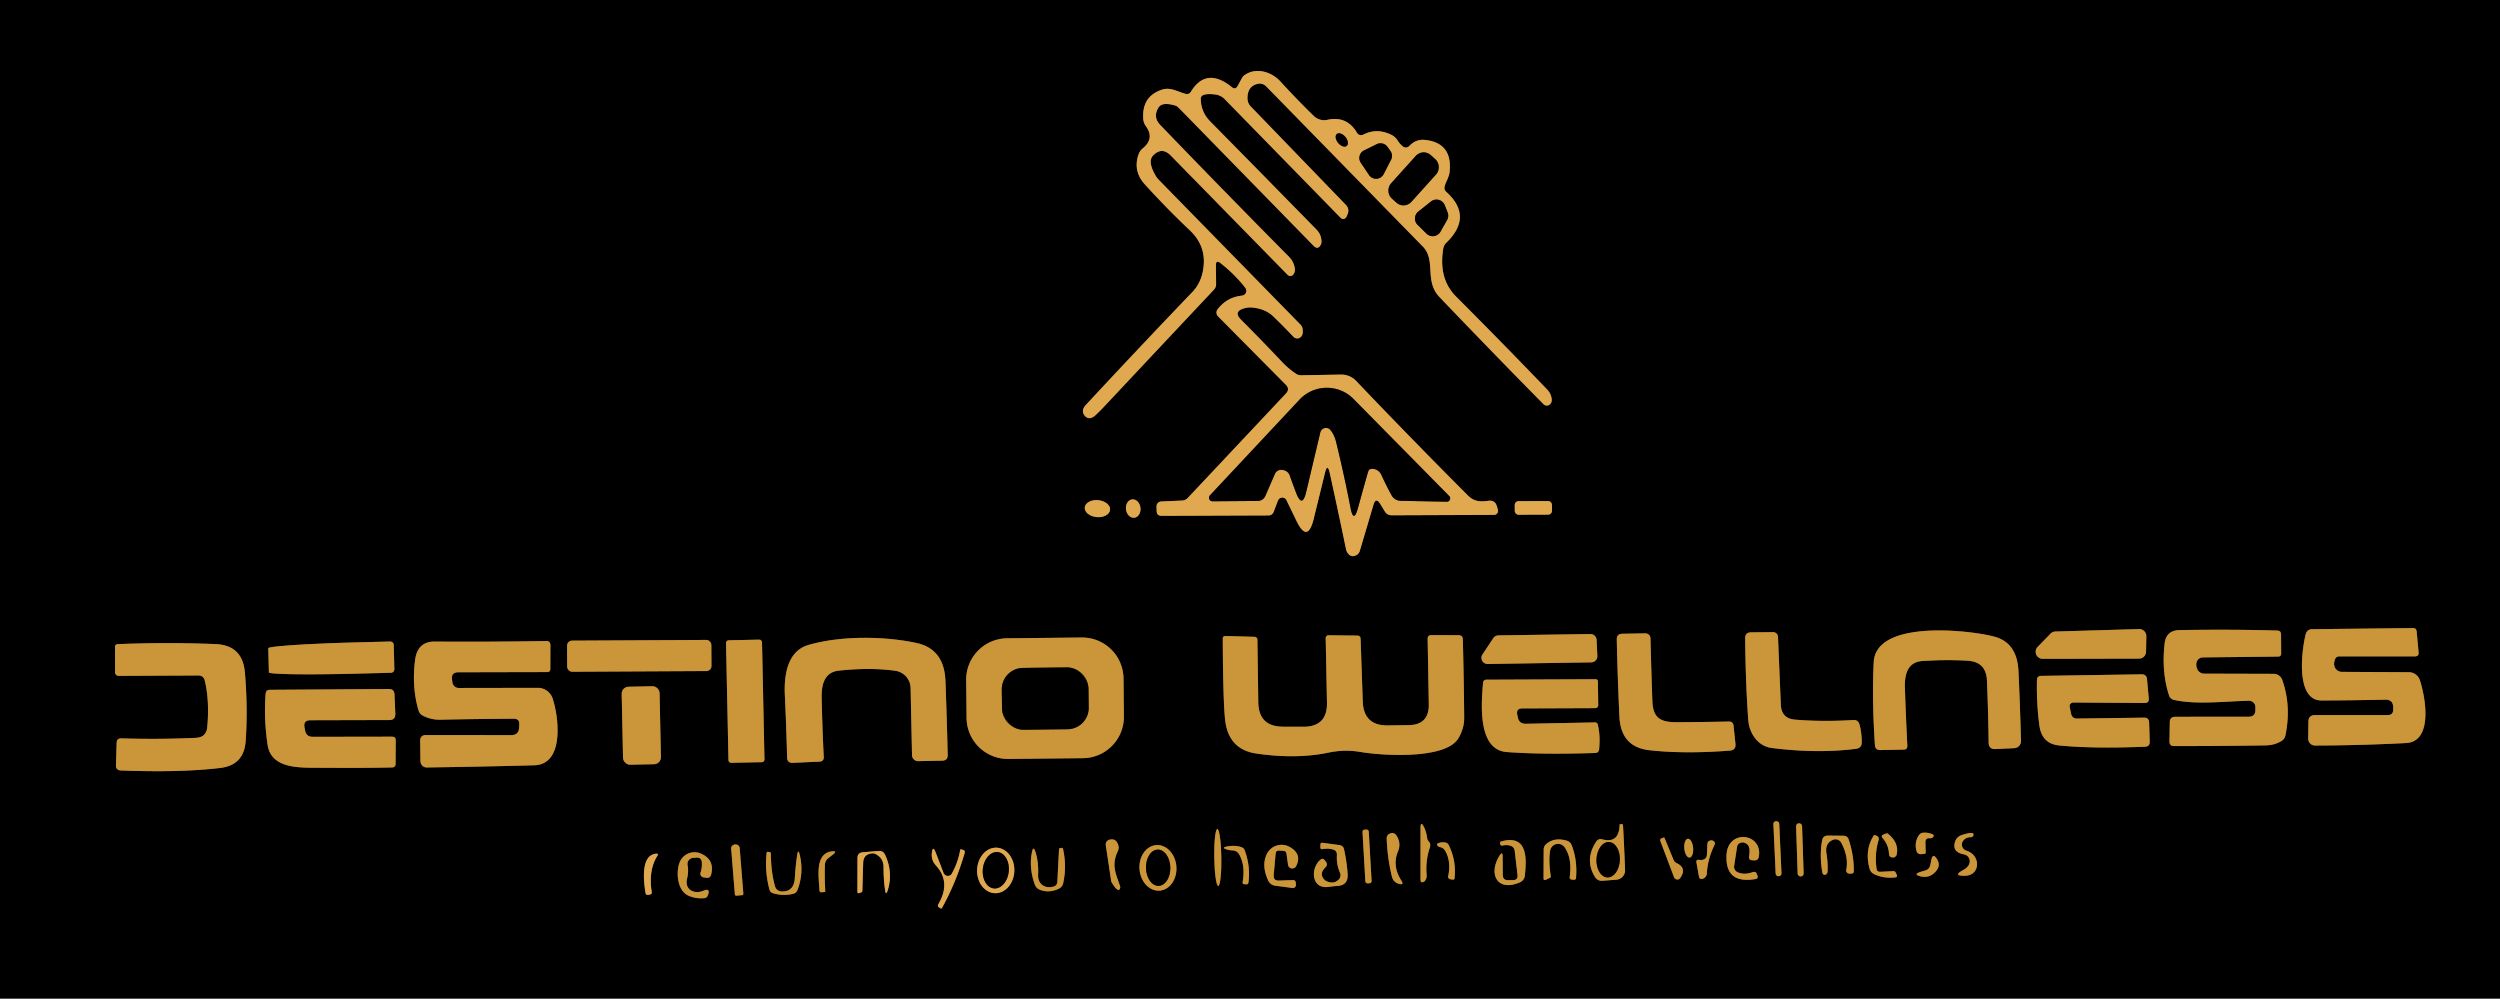 <?xml version="1.0" encoding="UTF-8" standalone="no"?>
<svg xmlns="http://www.w3.org/2000/svg" version="1.1" viewBox="0.00 0.00 368.00 147.00">
  <g stroke-width="2.00" fill="none" stroke-linecap="butt">
    <path stroke="#715528" d="   M 179.67 38.74   Q 181.82 40.43 183.31 42.37   A 0.72 0.71 -21.7 0 1 182.81 43.52   Q 180.60 43.75 179.23 45.53   A 0.79 0.79 0.0 0 0 179.30 46.57   L 189.27 56.63   Q 189.91 57.27 189.29 57.93   L 174.83 73.31   A 1.20 1.18 19.5 0 1 174.04 73.68   L 170.92 73.82   A 0.73 0.72 87.2 0 0 170.24 74.58   L 170.26 75.24   Q 170.29 75.93 170.99 75.93   L 186.71 75.87   Q 187.28 75.87 187.48 75.34   L 188.12 73.68   A 0.68 0.68 0.0 0 1 189.37 73.63   L 190.84 76.67   Q 192.47 80.03 193.37 76.40   L 195.04 69.59   Q 195.40 68.13 195.73 69.59   Q 196.91 74.92 198.14 80.86   Q 198.23 81.29 198.53 81.59   Q 199.01 82.09 199.71 81.69   A 1.02 0.98 -7.9 0 0 200.15 81.13   L 202.17 74.32   Q 202.52 73.12 203.18 74.19   L 203.83 75.26   Q 204.20 75.86 204.89 75.85   L 219.93 75.79   A 0.58 0.58 0.0 0 0 220.49 75.06   L 220.35 74.54   Q 220.07 73.58 219.08 73.72   C 217.93 73.88 216.98 73.84 216.10 72.96   Q 207.79 64.64 199.61 56.06   A 2.98 2.98 0.0 0 0 197.41 55.14   L 191.50 55.24   A 1.33 1.28 60.1 0 1 190.81 55.04   Q 189.67 54.30 188.66 53.22   Q 185.49 49.87 182.69 47.07   Q 181.50 45.88 183.10 45.40   Q 183.70 45.21 184.32 45.27   Q 186.24 45.45 187.39 46.54   Q 188.94 48.03 190.40 49.58   A 0.75 0.75 0.0 0 0 191.41 49.66   Q 191.88 49.30 191.74 48.41   A 1.13 1.09 19.8 0 0 191.44 47.80   L 170.53 26.43   A 2.84 2.67 9.5 0 1 170.15 25.93   Q 168.88 23.80 169.72 22.91   Q 171.02 21.55 172.34 22.90   L 189.54 40.46   A 0.55 0.55 0.0 0 0 190.36 40.42   Q 190.65 40.06 190.60 39.60   Q 190.49 38.56 189.72 37.78   Q 180.21 28.18 170.81 18.42   Q 169.64 17.21 170.56 15.79   Q 171.08 14.99 172.95 15.52   A 1.21 1.18 -13.1 0 1 173.48 15.84   L 193.35 36.17   Q 194.01 36.84 194.43 36.00   Q 194.52 35.81 194.52 35.59   Q 194.52 34.54 193.78 33.79   Q 185.93 25.77 178.13 17.86   Q 176.78 16.49 176.75 14.54   Q 176.74 13.65 178.89 13.91   A 2.34 2.31 -18.3 0 1 180.28 14.60   L 197.35 32.07   A 0.51 0.51 0.0 0 0 198.18 31.93   L 198.34 31.59   Q 198.71 30.78 198.09 30.14   L 184.10 15.66   A 1.70 1.69 22.3 0 1 183.63 14.54   Q 183.59 12.71 185.13 12.34   A 1.34 1.31 60.7 0 1 186.38 12.71   Q 198.33 24.93 209.44 36.29   C 211.43 38.32 209.62 41.35 211.89 43.72   Q 219.35 51.53 227.21 59.50   A 0.68 0.68 0.0 0 0 228.15 59.52   Q 228.46 59.23 228.41 58.75   Q 228.32 57.94 227.75 57.35   Q 221.30 50.63 214.32 43.64   Q 211.71 41.02 212.45 36.59   Q 212.53 36.09 212.89 35.74   Q 216.90 31.86 212.89 28.24   Q 212.53 27.91 212.65 27.44   C 212.84 26.72 213.30 26.07 213.38 25.32   Q 213.83 21.05 209.80 20.60   Q 208.43 20.44 207.44 21.50   A 0.68 0.68 0.0 0 1 206.52 21.57   Q 206.05 21.20 205.72 20.67   Q 205.40 20.15 204.85 19.87   Q 202.71 18.78 200.67 19.82   A 0.71 0.70 -28.3 0 1 199.75 19.55   Q 198.26 17.01 195.40 17.64   A 2.19 2.19 0.0 0 1 193.39 17.07   Q 190.88 14.63 188.46 11.98   C 187.12 10.52 184.82 9.86 183.15 11.10   A 1.16 1.15 86.0 0 0 182.83 11.47   L 182.17 12.67   Q 181.85 13.25 181.33 12.83   Q 177.57 9.79 175.29 13.52   A 0.67 0.66 -66.8 0 1 174.55 13.82   C 173.31 13.51 172.30 12.76 170.98 13.22   Q 168.05 14.23 168.29 17.52   A 2.03 2.03 0.0 0 0 168.67 18.57   Q 170.00 20.37 168.23 21.83   Q 167.76 22.21 167.57 22.79   Q 166.77 25.22 168.53 27.15   Q 171.78 30.72 175.18 33.94   Q 177.56 36.20 177.15 39.39   Q 176.87 41.57 175.55 42.95   Q 167.45 51.41 159.84 59.61   Q 159.05 60.47 159.69 61.21   Q 160.36 61.97 161.32 61.06   A 14.05 2.28 -35.8 0 0 162.48 59.90   Q 170.37 51.49 178.68 42.65   Q 179.02 42.29 179.01 41.79   L 178.98 39.08   Q 178.97 38.18 179.67 38.74"></path>
    <path stroke="#715528" d="   M 166.978 76.21   A 1.36 1.07 82.9 0 0 167.872 74.728   A 1.36 1.07 82.9 0 0 166.642 73.51   A 1.36 1.07 82.9 0 0 165.748 74.992   A 1.36 1.07 82.9 0 0 166.978 76.21"></path>
    <path stroke="#715528" d="   M 163.402 75.046   A 1.87 1.25 5.4 0 0 161.658 73.626   A 1.87 1.25 5.4 0 0 159.678 74.694   A 1.87 1.25 5.4 0 0 161.422 76.115   A 1.87 1.25 5.4 0 0 163.402 75.046"></path>
    <path stroke="#715528" d="   M 228.448 74.31   A 0.56 0.56 0.0 0 0 227.887 73.752   L 223.526 73.768   A 0.56 0.56 0.0 0 0 222.969 74.33   L 222.972 75.21   A 0.56 0.56 0.0 0 0 223.534 75.768   L 227.893 75.752   A 0.56 0.56 0.0 0 0 228.452 75.19   L 228.448 74.31"></path>
    <path stroke="#664b1d" d="   M 352.28 104.46   Q 352.27 105.26 351.47 105.26   L 340.78 105.26   Q 339.81 105.26 339.80 106.23   L 339.77 108.72   A 1.00 1.00 0.0 0 0 340.77 109.74   Q 347.29 109.73 354.15 109.38   C 358.27 109.17 356.98 102.44 356.20 100.11   A 1.70 1.70 0.0 0 0 354.59 98.95   L 344.72 98.90   A 1.15 1.15 0.0 0 1 343.58 97.74   Q 343.58 97.39 343.71 97.06   Q 343.88 96.62 344.35 96.62   L 355.47 96.62   Q 356.07 96.62 356.02 96.03   L 355.73 92.94   Q 355.68 92.44 355.18 92.45   L 340.29 92.62   A 0.92 0.91 -82.9 0 0 339.42 93.30   C 338.82 95.52 337.81 103.12 341.73 103.11   Q 346.18 103.10 351.09 102.99   Q 352.28 102.96 352.28 104.16   Q 352.28 104.31 352.28 104.46"></path>
    <path stroke="#664b1d" d="   M 280.40 101.29   C 280.34 99.42 280.70 97.45 282.99 97.30   Q 286.52 97.07 289.66 97.26   Q 292.37 97.43 292.48 100.19   Q 292.67 104.73 292.73 109.33   Q 292.75 110.30 293.73 110.26   L 296.49 110.13   A 1.05 1.04 -2.2 0 0 297.49 109.06   Q 297.36 104.03 297.12 98.83   Q 296.94 94.71 293.73 93.76   C 290.66 92.85 276.11 91.00 275.81 97.49   Q 275.54 103.02 275.99 109.68   Q 276.04 110.42 276.78 110.41   L 280.23 110.34   Q 280.79 110.33 280.76 109.77   Q 280.56 105.88 280.40 101.29"></path>
    <path stroke="#664b1d" d="   M 302.54 92.96   A 1.04 1.04 0.0 0 0 301.83 93.28   L 299.95 95.21   A 1.04 1.04 0.0 0 0 300.70 96.98   L 314.87 96.95   A 1.04 1.04 0.0 0 0 315.90 95.93   L 315.94 93.66   A 1.04 1.04 0.0 0 0 314.87 92.60   L 302.54 92.96"></path>
    <path stroke="#664b1d" d="   M 331.99 104.50   Q 332.00 105.50 331.00 105.50   L 320.20 105.51   Q 319.41 105.51 319.39 106.30   L 319.35 109.15   Q 319.34 109.82 320.02 109.82   Q 326.23 109.83 333.51 109.72   Q 334.78 109.70 335.81 109.09   Q 336.31 108.79 336.42 108.23   Q 337.30 103.91 335.95 100.09   A 1.35 1.35 0.0 0 0 334.68 99.19   L 324.44 99.16   A 1.12 1.11 -11.6 0 1 323.44 98.51   Q 323.23 98.02 323.32 97.56   A 0.97 0.97 0.0 0 1 324.26 96.77   L 335.32 96.65   Q 335.80 96.65 335.79 96.18   L 335.77 93.38   Q 335.76 92.84 335.23 92.82   Q 328.52 92.62 320.84 92.75   Q 318.87 92.78 318.64 94.69   Q 318.15 98.89 319.29 102.39   A 0.96 0.95 87.2 0 0 319.98 103.02   C 323.23 103.77 327.69 103.22 331.03 103.15   A 0.93 0.93 0.0 0 1 331.99 104.07   L 331.99 104.50"></path>
    <path stroke="#664b1d" d="   M 264.22 105.93   Q 262.23 105.76 262.14 103.76   L 261.72 93.74   A 0.72 0.72 0.0 0 0 260.99 93.05   L 257.76 93.08   Q 256.88 93.09 256.89 93.97   Q 256.95 100.46 257.34 105.93   C 257.47 107.87 258.70 109.83 260.79 110.10   Q 267.45 110.95 273.18 110.23   Q 274.07 110.12 274.05 109.22   Q 274.03 107.76 273.72 106.64   Q 273.52 105.94 272.80 105.99   Q 268.22 106.27 264.22 105.93"></path>
    <path stroke="#664b1d" d="   M 220.56 93.53   A 0.91 0.91 0.0 0 0 219.81 93.94   L 218.22 96.33   A 0.91 0.91 0.0 0 0 218.99 97.74   L 234.23 97.50   A 0.91 0.91 0.0 0 0 235.13 96.55   L 235.02 94.20   A 0.91 0.91 0.0 0 0 234.10 93.33   L 220.56 93.53"></path>
    <path stroke="#664b1d" d="   M 246.86 106.31   C 244.54 106.32 243.33 105.79 243.23 103.24   Q 243.07 98.80 242.95 93.96   A 0.75 0.75 0.0 0 0 242.19 93.23   L 238.82 93.29   Q 237.97 93.30 237.99 94.15   Q 238.12 100.07 238.38 105.50   Q 238.59 109.96 242.78 110.43   Q 247.93 111.01 254.62 110.49   Q 255.55 110.42 255.46 109.49   L 255.18 106.83   Q 255.12 106.20 254.48 106.21   Q 250.79 106.29 246.86 106.31"></path>
    <path stroke="#664b1d" d="   M 188.87 106.97   Q 185.27 106.96 185.22 103.37   L 185.09 94.16   A 0.43 0.43 0.0 0 0 184.67 93.74   L 180.39 93.62   Q 179.99 93.61 179.99 94.02   Q 180.04 103.61 180.36 106.13   Q 180.90 110.33 184.93 110.92   Q 190.79 111.78 195.59 110.78   Q 197.93 110.29 200.27 110.69   C 203.23 111.21 212.77 111.87 214.67 108.68   Q 215.54 107.22 215.53 105.66   Q 215.48 100.04 215.33 94.11   Q 215.31 93.50 214.70 93.50   L 210.70 93.49   Q 210.14 93.49 210.15 94.05   L 210.32 103.67   Q 210.37 106.71 207.33 106.74   L 204.27 106.78   Q 200.73 106.82 200.60 103.27   L 200.28 94.04   Q 200.27 93.56 199.79 93.56   L 195.56 93.51   A 0.43 0.42 -90.0 0 0 195.14 93.94   L 195.33 103.41   Q 195.41 106.99 191.83 106.98   L 188.87 106.97"></path>
    <path stroke="#664b1d" d="   M 165.38 99.869   A 6.09 6.09 0.0 0 0 159.227 93.843   L 148.247 93.958   A 6.09 6.09 0.0 0 0 142.221 100.111   L 142.28 105.691   A 6.09 6.09 0.0 0 0 148.433 111.717   L 159.413 111.602   A 6.09 6.09 0.0 0 0 165.439 105.449   L 165.38 99.869"></path>
    <path stroke="#664b1d" d="   M 123.46 98.72   Q 128.10 98.22 131.80 98.74   A 2.62 2.62 0.0 0 1 134.04 101.27   L 134.25 111.16   A 0.90 0.90 0.0 0 0 135.16 112.04   L 138.70 111.97   Q 139.52 111.95 139.50 111.13   Q 139.38 105.84 139.17 100.24   Q 138.99 95.55 134.95 94.66   C 130.43 93.66 123.89 93.51 118.97 94.95   C 115.82 95.88 115.40 99.57 115.53 102.32   Q 115.75 107.01 115.86 111.50   Q 115.88 112.33 116.71 112.29   L 120.70 112.11   A 0.59 0.58 -2.9 0 0 121.26 111.50   Q 121.05 107.35 120.95 102.81   C 120.91 101.00 121.21 98.97 123.46 98.72"></path>
    <path stroke="#664b1d" d="   M 67.47 98.96   L 80.54 98.93   Q 81.01 98.93 81.01 98.46   L 81.02 94.96   Q 81.02 94.35 80.41 94.36   Q 71.79 94.50 64.00 94.44   Q 61.47 94.42 61.11 97.10   Q 60.58 101.09 61.61 104.58   A 1.22 1.19 -84.3 0 0 62.20 105.32   Q 63.43 105.98 64.89 105.94   Q 70.24 105.82 75.63 105.80   Q 76.48 105.79 76.44 106.64   Q 76.43 106.87 76.42 107.10   Q 76.36 108.21 75.25 108.21   L 62.72 108.20   Q 61.84 108.20 61.85 109.07   Q 61.89 112.00 61.89 112.06   A 0.93 0.91 88.8 0 0 62.82 112.97   Q 70.77 112.86 78.64 112.65   C 83.25 112.52 82.17 105.16 81.33 102.77   A 2.29 2.28 -9.8 0 0 79.16 101.25   L 67.53 101.27   A 0.94 0.94 0.0 0 1 66.60 100.47   L 66.54 100.03   Q 66.39 98.96 67.47 98.96"></path>
    <path stroke="#664b1d" d="   M 104.712 94.934   A 0.74 0.74 0.0 0 0 103.968 94.198   L 84.208 94.302   A 0.74 0.74 0.0 0 0 83.472 95.046   L 83.488 98.146   A 0.74 0.74 0.0 0 0 84.232 98.882   L 103.992 98.778   A 0.74 0.74 0.0 0 0 104.728 98.034   L 104.712 94.934"></path>
    <path stroke="#664b1d" d="   M 112.169 94.536   A 0.39 0.39 0.0 0 0 111.771 94.155   L 107.252 94.249   A 0.39 0.39 0.0 0 0 106.87 94.647   L 107.231 111.904   A 0.39 0.39 0.0 0 0 107.629 112.285   L 112.148 112.191   A 0.39 0.39 0.0 0 0 112.53 111.793   L 112.169 94.536"></path>
    <path stroke="#664b1d" d="   M 28.83 108.61   Q 23.53 108.86 17.86 108.69   Q 17.19 108.67 17.17 109.34   L 17.07 112.64   Q 17.05 113.38 17.79 113.41   Q 26.61 113.75 32.44 113.04   Q 35.91 112.62 36.16 109.10   Q 36.50 104.33 36.05 99.00   Q 35.71 94.97 31.73 94.81   Q 24.50 94.52 17.33 94.82   Q 16.92 94.84 16.93 95.25   L 16.94 98.97   A 0.53 0.52 -0.0 0 0 17.47 99.49   L 29.25 99.43   A 0.90 0.89 -7.0 0 1 30.12 100.10   Q 30.86 103.08 30.51 107.01   Q 30.37 108.54 28.83 108.61"></path>
    <path stroke="#664b1d" d="   M 58.05 98.51   L 57.96 94.93   A 0.51 0.51 0.0 0 0 57.44 94.43   L 52.42 94.56   A 12.95 0.52 -1.5 0 0 39.49 95.42   L 39.58 98.98   A 12.95 0.52 -1.5 0 0 52.54 99.16   L 57.56 99.03   A 0.51 0.51 0.0 0 0 58.05 98.51"></path>
    <path stroke="#664b1d" d="   M 305.20 103.41   L 315.68 103.48   Q 316.36 103.49 316.30 102.81   L 316.04 99.98   Q 315.97 99.25 315.23 99.26   L 300.45 99.49   Q 299.86 99.50 299.84 100.09   Q 299.76 103.52 300.20 106.81   Q 300.57 109.48 303.10 109.73   Q 307.99 110.22 315.73 109.92   Q 316.47 109.89 316.44 109.16   L 316.35 106.35   Q 316.33 105.63 315.61 105.64   L 305.75 105.77   Q 305.02 105.78 304.87 105.07   L 304.66 104.06   A 0.55 0.54 -5.6 0 1 305.20 103.41"></path>
    <path stroke="#664b1d" d="   M 223.42 105.59   L 223.34 105.18   Q 223.16 104.29 224.07 104.28   L 234.76 104.24   Q 235.26 104.24 235.26 103.74   L 235.21 100.34   Q 235.21 99.98 234.84 99.98   L 218.77 100.05   A 0.46 0.46 0.0 0 0 218.31 100.47   C 218.06 103.41 217.43 110.37 221.79 110.70   Q 226.93 111.09 234.80 110.84   Q 235.34 110.82 235.39 110.28   Q 235.59 108.24 235.19 106.65   Q 235.11 106.33 234.78 106.34   L 224.59 106.54   Q 223.61 106.55 223.42 105.59"></path>
    <path stroke="#664b1d" d="   M 97.091 102.023   A 1.03 1.03 0.0 0 0 96.039 101.014   L 92.52 101.088   A 1.03 1.03 0.0 0 0 91.512 102.139   L 91.709 111.557   A 1.03 1.03 0.0 0 0 92.761 112.566   L 96.28 112.492   A 1.03 1.03 0.0 0 0 97.288 111.441   L 97.091 102.023"></path>
    <path stroke="#664b1d" d="   M 45.69 106.02   L 57.31 105.99   Q 58.23 105.99 58.19 105.06   L 58.07 102.22   Q 58.04 101.41 57.22 101.42   L 39.72 101.54   Q 39.15 101.54 39.10 102.11   Q 38.81 105.73 39.39 109.66   C 39.84 112.73 43.13 112.98 45.61 113.01   Q 52.28 113.08 57.71 112.97   Q 58.23 112.96 58.23 112.44   L 58.25 108.97   Q 58.26 108.44 57.72 108.44   L 46.03 108.46   Q 45.09 108.46 44.91 107.53   L 44.82 107.06   Q 44.63 106.02 45.69 106.02"></path>
    <path stroke="#664b1d" d="   M 261.904 121.254   A 0.39 0.39 0.0 0 0 261.496 120.882   L 261.416 120.886   A 0.39 0.39 0.0 0 0 261.044 121.293   L 261.377 128.606   A 0.39 0.39 0.0 0 0 261.784 128.978   L 261.864 128.974   A 0.39 0.39 0.0 0 0 262.236 128.567   L 261.904 121.254"></path>
    <path stroke="#664b1d" d="   M 210.08 123.39   Q 209.98 122.51 209.64 121.81   Q 209.10 120.68 209.10 121.94   L 209.10 129.50   Q 209.10 130.04 209.58 129.80   Q 209.71 129.74 209.79 129.61   Q 210.04 129.24 210.00 128.82   Q 209.81 126.68 210.49 124.70   Q 210.65 124.20 210.29 123.83   Q 210.10 123.64 210.08 123.39"></path>
    <path stroke="#664b1d" d="   M 235.80 123.54   A 0.74 0.72 -64.8 0 0 235.00 123.84   Q 233.19 126.52 234.79 129.10   Q 235.17 129.70 235.88 129.65   L 237.95 129.49   A 1.37 1.37 0.0 0 0 239.21 128.07   Q 239.09 124.79 238.91 121.51   Q 238.90 121.30 238.69 121.31   L 238.43 121.33   Q 238.41 121.33 238.41 121.35   Q 238.36 124.24 235.80 123.54"></path>
    <path stroke="#664b1d" d="   M 265.264 121.597   A 0.42 0.42 0.0 0 0 264.83 121.192   L 264.79 121.193   A 0.42 0.42 0.0 0 0 264.385 121.626   L 264.616 128.603   A 0.42 0.42 0.0 0 0 265.05 129.008   L 265.09 129.007   A 0.42 0.42 0.0 0 0 265.495 128.573   L 265.264 121.597"></path>
    <path stroke="#664b1d" d="   M 179.326 130.41   A 4.19 0.52 89.1 0 0 179.78 126.212   A 4.19 0.52 89.1 0 0 179.194 122.031   A 4.19 0.52 89.1 0 0 178.74 126.228   A 4.19 0.52 89.1 0 0 179.326 130.41"></path>
    <path stroke="#664b1d" d="   M 201.479 122.4   A 0.31 0.31 0.0 0 0 201.152 122.108   L 200.852 122.125   A 0.31 0.31 0.0 0 0 200.561 122.453   L 200.981 129.74   A 0.31 0.31 0.0 0 0 201.308 130.032   L 201.608 130.015   A 0.31 0.31 0.0 0 0 201.899 129.688   L 201.479 122.4"></path>
    <path stroke="#664b1d" d="   M 284.09 123.39   Q 284.32 123.42 284.51 123.25   Q 284.83 122.95 284.43 122.79   Q 283.80 122.53 283.13 122.57   Q 282.69 122.59 282.45 122.96   Q 281.77 124.00 282.10 125.23   Q 282.25 125.78 282.82 125.73   L 283.27 125.69   Q 283.47 125.67 283.46 125.48   L 283.42 124.00   Q 283.41 123.31 284.09 123.39"></path>
    <path stroke="#664b1d" d="   M 288.94 123.82   Q 289.33 123.23 290.06 123.24   Q 290.40 123.25 290.49 122.93   Q 290.65 122.29 288.70 122.95   A 1.45 1.45 0.0 0 0 287.81 123.84   Q 287.26 125.42 289.11 125.77   A 1.04 1.04 0.0 0 1 289.80 127.33   Q 289.53 127.77 289.03 128.04   Q 287.34 128.95 289.26 128.91   C 291.53 128.87 291.62 125.88 289.44 125.21   A 0.93 0.92 25.5 0 1 288.94 123.82"></path>
    <path stroke="#664b1d" d="   M 205.77 125.37   Q 206.28 124.16 205.61 123.07   Q 205.18 122.36 204.47 122.77   A 0.72 0.69 74.4 0 0 204.12 123.42   Q 204.23 126.33 204.89 129.02   Q 205.09 129.86 205.92 130.10   Q 206.72 130.34 206.28 129.63   Q 204.90 127.45 205.77 125.37"></path>
    <path stroke="#664b1d" d="   M 277.11 123.34   Q 278.01 124.39 278.06 125.69   Q 278.07 126.15 278.53 126.22   Q 278.78 126.26 278.98 126.11   Q 279.15 125.98 279.20 125.78   Q 279.56 124.04 277.90 122.72   Q 277.79 122.63 277.67 122.68   L 277.23 122.85   Q 276.83 123.01 277.11 123.34"></path>
    <path stroke="#664b1d" d="   M 269.82 123.62   A 0.96 0.96 0.0 0 1 271.03 124.05   Q 272.14 126.11 271.77 128.07   A 0.44 0.44 0.0 0 0 272.19 128.59   L 272.52 128.59   Q 272.87 128.59 272.88 128.23   Q 272.90 125.91 272.13 123.59   Q 271.94 123.03 271.34 123.02   L 269.07 123.00   Q 268.35 123.00 268.22 123.70   Q 267.81 125.91 268.25 128.45   Q 268.31 128.76 268.61 128.77   Q 268.75 128.77 268.85 128.67   Q 269.01 128.50 269.02 128.27   Q 269.08 126.99 268.85 125.62   Q 268.61 124.11 269.82 123.62"></path>
    <path stroke="#664b1d" d="   M 276.23 127.89   Q 275.92 125.70 276.53 123.65   Q 276.66 123.19 276.21 123.02   L 275.93 122.91   Q 275.88 122.89 275.84 122.94   Q 274.44 125.09 275.19 127.85   Q 275.35 128.45 275.92 128.70   Q 277.27 129.33 278.95 129.16   Q 279.37 129.12 279.19 128.74   L 279.04 128.43   Q 278.94 128.22 278.71 128.23   L 276.76 128.33   Q 276.29 128.35 276.23 127.89"></path>
    <path stroke="#664b1d" d="   M 246.35 126.58   L 245.00 123.31   Q 244.98 123.27 244.93 123.28   L 244.64 123.38   Q 244.29 123.50 244.42 123.84   L 246.42 129.13   A 0.52 0.51 52.5 0 0 247.32 129.25   Q 248.36 127.79 246.80 127.05   Q 246.48 126.90 246.35 126.58"></path>
    <path stroke="#664b1d" d="   M 256.23 124.05   Q 256.51 123.95 256.80 124.06   Q 257.50 124.33 257.53 125.06   Q 257.55 125.55 257.47 126.04   Q 257.37 126.60 257.94 126.63   L 258.28 126.65   A 0.59 0.58 6.6 0 0 258.89 126.17   C 259.56 122.64 254.37 121.97 254.15 125.80   Q 253.89 130.21 258.49 129.38   A 0.30 0.29 -13.4 0 0 258.72 129.01   L 258.64 128.74   Q 258.48 128.20 257.96 128.39   Q 256.75 128.83 255.77 128.39   A 0.89 0.88 -73.1 0 1 255.27 127.44   L 255.69 124.68   Q 255.76 124.20 256.23 124.05"></path>
    <path stroke="#664b1d" d="   M 164.87 130.44   C 164.23 128.54 163.57 127.33 164.55 125.28   A 1.20 1.18 50.2 0 0 164.62 124.45   Q 164.30 123.34 163.30 123.61   A 0.73 0.72 -11.8 0 0 162.77 124.41   L 163.56 129.65   A 0.66 0.64 -67.0 0 0 163.67 129.94   Q 164.50 131.30 164.80 130.91   A 0.51 0.50 -37.3 0 0 164.87 130.44"></path>
    <path stroke="#664b1d" d="   M 228.19 125.18   A 1.18 1.17 -57.5 0 1 230.30 124.71   Q 231.45 126.33 231.06 129.12   A 0.31 0.30 -83.9 0 0 231.34 129.47   L 231.72 129.50   A 0.26 0.25 -85.5 0 0 231.99 129.26   Q 232.21 126.67 231.37 124.46   Q 231.16 123.89 230.57 123.73   Q 228.75 123.23 227.59 124.26   A 1.05 1.03 69.9 0 0 227.23 125.05   L 227.21 129.28   Q 227.21 129.64 227.54 129.50   L 228.11 129.24   A 0.27 0.26 -15.8 0 0 228.27 128.96   Q 227.92 126.60 228.19 125.18"></path>
    <path stroke="#664b1d" d="   M 248.706 126.234   A 1.39 0.65 84.8 0 0 249.227 124.791   A 1.39 0.65 84.8 0 0 248.454 123.466   A 1.39 0.65 84.8 0 0 247.933 124.909   A 1.39 0.65 84.8 0 0 248.706 126.234"></path>
    <path stroke="#664b1d" d="   M 221.89 129.56   A 0.68 0.67 89.2 0 1 221.21 128.89   L 221.19 126.10   Q 221.19 125.22 220.72 125.97   C 219.05 128.66 220.38 131.34 223.75 129.87   A 1.18 1.18 0.0 0 0 224.45 128.93   C 224.72 126.49 224.94 122.77 221.01 123.85   Q 220.80 123.90 220.81 124.12   Q 220.82 124.54 221.24 124.45   Q 221.77 124.34 222.25 124.47   Q 222.90 124.63 222.97 125.29   L 223.39 128.90   A 0.58 0.57 86.0 0 1 222.83 129.55   L 221.89 129.56"></path>
    <path stroke="#664b1d" d="   M 250.61 126.57   Q 250.37 126.62 250.15 126.57   Q 249.63 126.47 249.72 126.99   L 250.09 129.03   Q 250.17 129.50 250.63 129.36   Q 250.78 129.32 250.91 129.22   Q 251.23 128.96 251.25 128.55   Q 251.36 126.45 252.38 124.36   Q 252.55 124.01 252.22 123.79   Q 252.06 123.69 251.89 123.70   Q 251.34 123.74 251.32 124.28   L 251.26 125.80   Q 251.23 126.44 250.61 126.57"></path>
    <path stroke="#664b1d" d="   M 194.93 129.47   Q 194.14 128.61 195.09 127.69   Q 195.52 127.27 195.14 126.81   L 194.97 126.59   Q 194.71 126.28 194.40 126.53   C 192.86 127.74 193.01 130.94 195.57 130.55   Q 196.23 130.45 196.89 130.41   Q 198.50 130.30 198.37 128.61   Q 198.23 126.71 197.83 124.97   A 0.75 0.73 -2.1 0 0 197.20 124.40   L 194.69 124.06   Q 194.39 124.01 194.37 124.32   L 194.36 124.69   Q 194.34 125.05 194.70 124.99   Q 195.46 124.85 196.17 125.03   Q 196.83 125.19 196.79 125.87   Q 196.71 127.24 197.25 128.47   A 0.90 0.89 -34.7 0 1 197.06 129.47   Q 196.32 130.21 195.24 129.70   A 1.15 0.99 -4.2 0 1 194.93 129.47"></path>
    <path stroke="#664b1d" d="   M 212.76 125.29   Q 213.63 126.86 213.17 128.98   A 0.37 0.37 0.0 0 0 213.47 129.42   L 213.84 129.48   Q 214.08 129.52 214.11 129.28   Q 214.39 126.70 213.26 124.41   Q 213.10 124.08 212.75 124.02   Q 212.24 123.93 211.76 124.10   Q 211.36 124.24 211.66 124.53   Q 211.77 124.64 211.93 124.68   Q 212.49 124.79 212.76 125.29"></path>
    <path stroke="#664b1d" d="   M 108.39 131.84   L 109.23 131.77   A 0.21 0.21 0.0 0 0 109.42 131.55   L 108.88 124.82   A 0.60 0.56 -4.6 0 0 108.24 124.31   L 108.18 124.31   A 0.60 0.56 -4.6 0 0 107.63 124.92   L 108.17 131.65   A 0.21 0.21 0.0 0 0 108.39 131.84"></path>
    <path stroke="#664b1d" d="   M 188.97 125.25   A 0.42 0.41 -2.5 0 1 189.36 125.60   L 189.60 127.30   A 0.64 0.63 -36.3 0 0 190.80 127.48   Q 191.69 125.68 189.80 124.65   A 2.41 2.41 0.0 0 0 186.49 125.70   Q 185.65 127.39 186.67 129.59   Q 186.99 130.28 187.74 130.38   L 190.25 130.71   A 0.45 0.45 0.0 0 0 190.76 130.23   L 190.74 129.96   Q 190.71 129.53 190.28 129.55   L 188.28 129.62   Q 187.41 129.66 187.49 128.78   L 187.77 125.68   Q 187.81 125.17 188.32 125.20   L 188.97 125.25"></path>
    <path stroke="#664b1d" d="   M 170.702 131.101   A 3.36 2.72 85.7 0 0 173.162 127.546   A 3.36 2.72 85.7 0 0 170.198 124.4   A 3.36 2.72 85.7 0 0 167.738 127.954   A 3.36 2.72 85.7 0 0 170.702 131.101"></path>
    <path stroke="#664b1d" d="   M 182.37 125.71   Q 183.35 127.35 182.92 129.84   Q 182.87 130.15 183.18 130.16   L 183.48 130.17   Q 183.73 130.18 183.77 129.92   Q 184.09 127.50 183.21 125.14   Q 183.10 124.83 182.78 124.72   Q 181.79 124.36 180.53 124.62   Q 179.82 124.77 180.50 125.01   Q 180.96 125.17 181.44 125.18   A 1.11 1.11 0.0 0 1 182.37 125.71"></path>
    <path stroke="#715528" d="   M 146.441 131.477   A 3.35 2.74 92.2 0 0 149.308 128.235   A 3.35 2.74 92.2 0 0 146.699 124.782   A 3.35 2.74 92.2 0 0 143.832 128.025   A 3.35 2.74 92.2 0 0 146.441 131.477"></path>
    <path stroke="#664b1d" d="   M 155.08 130.51   C 153.77 130.86 152.74 130.12 152.81 128.78   Q 152.91 126.98 152.44 125.46   Q 152.10 124.37 151.89 125.49   Q 151.45 127.79 152.32 130.20   Q 152.53 130.77 153.10 130.99   Q 154.48 131.50 155.89 130.80   Q 156.38 130.55 156.50 130.01   Q 157.05 127.51 156.48 124.97   Q 156.44 124.77 156.23 124.81   L 155.99 124.87   Q 155.89 124.89 155.89 124.99   L 155.64 129.81   Q 155.61 130.36 155.08 130.51"></path>
    <path stroke="#715528" d="   M 138.89 128.50   L 137.73 125.48   Q 137.31 124.39 137.17 125.55   Q 137.04 126.61 137.79 127.42   Q 140.02 129.88 138.12 133.10   Q 137.95 133.40 138.24 133.58   L 138.46 133.71   A 0.14 0.14 0.0 0 0 138.66 133.65   Q 140.74 129.90 141.99 125.59   Q 142.11 125.17 141.68 125.08   L 141.42 125.02   A 0.06 0.06 0.0 0 0 141.35 125.07   Q 141.02 126.96 140.11 128.59   A 0.68 0.67 49.1 0 1 138.89 128.50"></path>
    <path stroke="#664b1d" d="   M 114.09 130.48   Q 113.49 128.40 113.47 125.63   Q 113.47 125.46 113.30 125.43   L 113.04 125.39   Q 112.87 125.37 112.85 125.54   Q 112.55 128.27 113.26 130.93   Q 113.37 131.35 113.78 131.48   Q 115.26 131.93 116.76 131.57   A 0.91 0.89 -86.0 0 0 117.39 131.01   Q 118.35 128.49 117.72 125.82   Q 117.49 124.88 117.35 125.83   Q 117.10 127.49 117.00 129.22   Q 116.88 131.31 115.02 131.22   A 1.03 1.02 -6.4 0 1 114.09 130.48"></path>
    <path stroke="#664b1d" d="   M 121.89 126.35   L 122.60 125.80   Q 123.34 125.20 122.40 125.33   C 119.88 125.68 120.55 129.22 120.62 131.01   Q 120.63 131.39 121.01 131.34   L 121.42 131.29   Q 121.48 131.28 121.48 131.22   Q 121.36 128.93 121.43 127.25   A 1.25 1.24 -18.2 0 1 121.89 126.35"></path>
    <path stroke="#715528" d="   M 128.88 125.71   Q 130.06 126.31 130.06 127.64   Q 130.05 129.36 130.28 131.01   Q 130.40 131.92 130.68 131.04   Q 131.49 128.42 130.29 125.83   Q 130.00 125.20 129.30 125.26   L 126.97 125.46   Q 126.23 125.53 126.22 126.28   L 126.21 131.25   Q 126.21 131.56 126.50 131.46   L 126.74 131.37   Q 126.94 131.30 126.94 131.09   L 127.06 127.00   Q 127.09 125.76 128.32 125.62   Q 128.63 125.58 128.88 125.71"></path>
    <path stroke="#664b1d" d="   M 102.02 126.28   L 102.50 126.24   Q 103.26 126.19 103.31 126.95   Q 103.36 127.74 103.12 128.45   A 0.54 0.54 0.0 0 0 103.56 129.15   L 103.97 129.21   Q 104.54 129.29 104.68 128.74   Q 105.23 126.52 103.15 125.64   A 2.35 2.35 0.0 0 0 100.02 127.00   C 99.48 128.48 99.71 131.15 101.38 131.86   Q 102.46 132.32 103.66 132.21   Q 104.07 132.18 104.22 131.73   Q 104.59 130.68 103.56 131.11   C 102.17 131.70 100.73 130.95 101.14 129.31   Q 101.39 128.31 101.21 127.33   A 0.90 0.89 -7.5 0 1 102.02 126.28"></path>
    <path stroke="#715528" d="   M 95.94 131.34   Q 95.42 128.10 96.77 125.97   Q 96.99 125.63 96.58 125.66   C 94.25 125.89 94.76 129.79 95.02 131.43   Q 95.07 131.77 95.42 131.72   L 95.70 131.67   A 0.29 0.29 0.0 0 0 95.94 131.34"></path>
    <path stroke="#664b1d" d="   M 283.36 128.15   Q 282.95 128.25 282.54 128.40   Q 281.70 128.70 282.56 128.96   Q 283.92 129.36 284.87 128.36   Q 285.74 127.45 285.13 126.47   Q 284.51 125.46 284.28 126.62   L 284.14 127.32   Q 284.01 127.98 283.36 128.15"></path>
    <path stroke="#715528" d="   M 198.238 21.477   A 1.14 0.69 50.3 0 0 198.041 20.159   A 1.14 0.69 50.3 0 0 196.782 19.723   A 1.14 0.69 50.3 0 0 196.979 21.041   A 1.14 0.69 50.3 0 0 198.238 21.477"></path>
    <path stroke="#715528" d="   M 201.52 25.76   A 1.25 1.25 0.0 0 0 203.67 25.64   L 204.76 23.52   A 1.25 1.25 0.0 0 0 204.66 22.21   L 204.22 21.60   A 1.25 1.25 0.0 0 0 202.66 21.22   L 200.79 22.14   A 1.25 1.25 0.0 0 0 200.31 23.96   L 201.52 25.76"></path>
    <path stroke="#715528" d="   M 211.415 25.645   A 1.55 1.55 0.0 0 0 211.3 23.456   L 210.601 22.827   A 1.55 1.55 0.0 0 0 208.412 22.942   L 204.745 27.015   A 1.55 1.55 0.0 0 0 204.86 29.204   L 205.559 29.833   A 1.55 1.55 0.0 0 0 207.748 29.718   L 211.415 25.645"></path>
    <path stroke="#715528" d="   M 213.01 32.39   A 1.31 1.31 0.0 0 0 213.09 31.26   L 212.67 30.21   A 1.31 1.31 0.0 0 0 210.64 29.66   L 208.78 31.14   A 1.31 1.31 0.0 0 0 208.67 33.10   L 209.98 34.39   A 1.31 1.31 0.0 0 0 212.04 34.10   L 213.01 32.39"></path>
    <path stroke="#715528" d="   M 201.67 69.07   A 1.48 1.37 69.3 0 1 203.34 69.90   Q 204.05 71.47 204.82 72.87   Q 205.28 73.70 206.23 73.72   L 212.96 73.85   A 0.49 0.49 0.0 0 0 213.32 73.01   L 199.23 58.72   A 5.51 5.50 44.2 0 0 191.29 58.83   L 178.10 72.92   A 0.52 0.52 0.0 0 0 178.49 73.79   L 185.08 73.74   Q 185.94 73.73 186.28 72.95   L 187.66 69.77   A 1.02 1.01 14.2 0 1 188.69 69.16   Q 189.58 69.24 189.86 70.02   Q 190.31 71.29 190.79 72.55   Q 191.68 74.86 192.26 72.46   L 194.35 63.65   A 0.86 0.85 -57.6 0 1 195.85 63.31   Q 196.42 64.03 196.66 65.00   Q 197.92 70.16 198.79 74.72   Q 199.25 77.12 199.90 74.76   Q 200.63 72.08 201.35 69.56   Q 201.48 69.12 201.67 69.07"></path>
    <path stroke="#664b1d" d="   M 160.222 101.342   A 3.14 3.14 0.0 0 0 157.044 98.241   L 150.565 98.32   A 3.14 3.14 0.0 0 0 147.463 101.498   L 147.498 104.318   A 3.14 3.14 0.0 0 0 150.676 107.419   L 157.155 107.34   A 3.14 3.14 0.0 0 0 160.257 104.162   L 160.222 101.342"></path>
    <path stroke="#664b1d" d="   M 236.597 129.157   A 2.61 1.72 92.7 0 0 238.438 126.631   A 2.61 1.72 92.7 0 0 236.843 123.943   A 2.61 1.72 92.7 0 0 235.002 126.469   A 2.61 1.72 92.7 0 0 236.597 129.157"></path>
    <path stroke="#664b1d" d="   M 170.55 130.399   A 2.67 1.79 88.5 0 0 172.269 127.683   A 2.67 1.79 88.5 0 0 170.41 125.061   A 2.67 1.79 88.5 0 0 168.691 127.777   A 2.67 1.79 88.5 0 0 170.55 130.399"></path>
    <path stroke="#715528" d="   M 146.294 130.775   A 2.69 1.92 96.1 0 0 148.489 128.304   A 2.69 1.92 96.1 0 0 146.866 125.425   A 2.69 1.92 96.1 0 0 144.671 127.896   A 2.69 1.92 96.1 0 0 146.294 130.775"></path>
  </g>
  <path fill="#000000" d="   M 0.00 0.00   L 368.00 0.00   L 368.00 147.00   L 0.00 147.00   L 0.00 0.00   Z   M 179.67 38.74   Q 181.82 40.43 183.31 42.37   A 0.72 0.71 -21.7 0 1 182.81 43.52   Q 180.60 43.75 179.23 45.53   A 0.79 0.79 0.0 0 0 179.30 46.57   L 189.27 56.63   Q 189.91 57.27 189.29 57.93   L 174.83 73.31   A 1.20 1.18 19.5 0 1 174.04 73.68   L 170.92 73.82   A 0.73 0.72 87.2 0 0 170.24 74.58   L 170.26 75.24   Q 170.29 75.93 170.99 75.93   L 186.71 75.87   Q 187.28 75.87 187.48 75.34   L 188.12 73.68   A 0.68 0.68 0.0 0 1 189.37 73.63   L 190.84 76.67   Q 192.47 80.03 193.37 76.40   L 195.04 69.59   Q 195.40 68.13 195.73 69.59   Q 196.91 74.92 198.14 80.86   Q 198.23 81.29 198.53 81.59   Q 199.01 82.09 199.71 81.69   A 1.02 0.98 -7.9 0 0 200.15 81.13   L 202.17 74.32   Q 202.52 73.12 203.18 74.19   L 203.83 75.26   Q 204.20 75.86 204.89 75.85   L 219.93 75.79   A 0.58 0.58 0.0 0 0 220.49 75.06   L 220.35 74.54   Q 220.07 73.58 219.08 73.72   C 217.93 73.88 216.98 73.84 216.10 72.96   Q 207.79 64.64 199.61 56.06   A 2.98 2.98 0.0 0 0 197.41 55.14   L 191.50 55.24   A 1.33 1.28 60.1 0 1 190.81 55.04   Q 189.67 54.30 188.66 53.22   Q 185.49 49.87 182.69 47.07   Q 181.50 45.88 183.10 45.40   Q 183.70 45.21 184.32 45.27   Q 186.24 45.45 187.39 46.54   Q 188.94 48.03 190.40 49.58   A 0.75 0.75 0.0 0 0 191.41 49.66   Q 191.88 49.30 191.74 48.41   A 1.13 1.09 19.8 0 0 191.44 47.80   L 170.53 26.43   A 2.84 2.67 9.5 0 1 170.15 25.93   Q 168.88 23.80 169.72 22.91   Q 171.02 21.55 172.34 22.90   L 189.54 40.46   A 0.55 0.55 0.0 0 0 190.36 40.42   Q 190.65 40.06 190.60 39.60   Q 190.49 38.56 189.72 37.78   Q 180.21 28.18 170.81 18.42   Q 169.64 17.21 170.56 15.79   Q 171.08 14.99 172.95 15.52   A 1.21 1.18 -13.1 0 1 173.48 15.84   L 193.35 36.17   Q 194.01 36.84 194.43 36.00   Q 194.52 35.81 194.52 35.59   Q 194.52 34.54 193.78 33.79   Q 185.93 25.77 178.13 17.86   Q 176.78 16.49 176.75 14.54   Q 176.74 13.65 178.89 13.91   A 2.34 2.31 -18.3 0 1 180.28 14.60   L 197.35 32.07   A 0.51 0.51 0.0 0 0 198.18 31.93   L 198.34 31.59   Q 198.71 30.78 198.09 30.14   L 184.10 15.66   A 1.70 1.69 22.3 0 1 183.63 14.54   Q 183.59 12.71 185.13 12.34   A 1.34 1.31 60.7 0 1 186.38 12.71   Q 198.33 24.93 209.44 36.29   C 211.43 38.32 209.62 41.35 211.89 43.72   Q 219.35 51.53 227.21 59.50   A 0.68 0.68 0.0 0 0 228.15 59.52   Q 228.46 59.23 228.41 58.75   Q 228.32 57.94 227.75 57.35   Q 221.30 50.63 214.32 43.64   Q 211.71 41.02 212.45 36.59   Q 212.53 36.09 212.89 35.74   Q 216.90 31.86 212.89 28.24   Q 212.53 27.91 212.65 27.44   C 212.84 26.72 213.30 26.07 213.38 25.32   Q 213.83 21.05 209.80 20.60   Q 208.43 20.44 207.44 21.50   A 0.68 0.68 0.0 0 1 206.52 21.57   Q 206.05 21.20 205.72 20.67   Q 205.40 20.15 204.85 19.87   Q 202.71 18.78 200.67 19.82   A 0.71 0.70 -28.3 0 1 199.75 19.55   Q 198.26 17.01 195.40 17.64   A 2.19 2.19 0.0 0 1 193.39 17.07   Q 190.88 14.63 188.46 11.98   C 187.12 10.52 184.82 9.86 183.15 11.10   A 1.16 1.15 86.0 0 0 182.83 11.47   L 182.17 12.67   Q 181.85 13.25 181.33 12.83   Q 177.57 9.79 175.29 13.52   A 0.67 0.66 -66.8 0 1 174.55 13.82   C 173.31 13.51 172.30 12.76 170.98 13.22   Q 168.05 14.23 168.29 17.52   A 2.03 2.03 0.0 0 0 168.67 18.57   Q 170.00 20.37 168.23 21.83   Q 167.76 22.21 167.57 22.79   Q 166.77 25.22 168.53 27.15   Q 171.78 30.72 175.18 33.94   Q 177.56 36.20 177.15 39.39   Q 176.87 41.57 175.55 42.95   Q 167.45 51.41 159.84 59.61   Q 159.05 60.47 159.69 61.21   Q 160.36 61.97 161.32 61.06   A 14.05 2.28 -35.8 0 0 162.48 59.90   Q 170.37 51.49 178.68 42.65   Q 179.02 42.29 179.01 41.79   L 178.98 39.08   Q 178.97 38.18 179.67 38.74   Z   M 166.978 76.21   A 1.36 1.07 82.9 0 0 167.872 74.728   A 1.36 1.07 82.9 0 0 166.642 73.51   A 1.36 1.07 82.9 0 0 165.748 74.992   A 1.36 1.07 82.9 0 0 166.978 76.21   Z   M 163.402 75.046   A 1.87 1.25 5.4 0 0 161.658 73.626   A 1.87 1.25 5.4 0 0 159.678 74.694   A 1.87 1.25 5.4 0 0 161.422 76.115   A 1.87 1.25 5.4 0 0 163.402 75.046   Z   M 228.448 74.31   A 0.56 0.56 0.0 0 0 227.887 73.752   L 223.526 73.768   A 0.56 0.56 0.0 0 0 222.969 74.33   L 222.972 75.21   A 0.56 0.56 0.0 0 0 223.534 75.768   L 227.893 75.752   A 0.56 0.56 0.0 0 0 228.452 75.19   L 228.448 74.31   Z   M 352.28 104.46   Q 352.27 105.26 351.47 105.26   L 340.78 105.26   Q 339.81 105.26 339.80 106.23   L 339.77 108.72   A 1.00 1.00 0.0 0 0 340.77 109.74   Q 347.29 109.73 354.15 109.38   C 358.27 109.17 356.98 102.44 356.20 100.11   A 1.70 1.70 0.0 0 0 354.59 98.95   L 344.72 98.90   A 1.15 1.15 0.0 0 1 343.58 97.74   Q 343.58 97.39 343.71 97.06   Q 343.88 96.62 344.35 96.62   L 355.47 96.62   Q 356.07 96.62 356.02 96.03   L 355.73 92.94   Q 355.68 92.44 355.18 92.45   L 340.29 92.62   A 0.92 0.91 -82.9 0 0 339.42 93.30   C 338.82 95.52 337.81 103.12 341.73 103.11   Q 346.18 103.10 351.09 102.99   Q 352.28 102.96 352.28 104.16   Q 352.28 104.31 352.28 104.46   Z   M 280.40 101.29   C 280.34 99.42 280.70 97.45 282.99 97.30   Q 286.52 97.07 289.66 97.26   Q 292.37 97.43 292.48 100.19   Q 292.67 104.73 292.73 109.33   Q 292.75 110.30 293.73 110.26   L 296.49 110.13   A 1.05 1.04 -2.2 0 0 297.49 109.06   Q 297.36 104.03 297.12 98.83   Q 296.94 94.71 293.73 93.76   C 290.66 92.85 276.11 91.00 275.81 97.49   Q 275.54 103.02 275.99 109.68   Q 276.04 110.42 276.78 110.41   L 280.23 110.34   Q 280.79 110.33 280.76 109.77   Q 280.56 105.88 280.40 101.29   Z   M 302.54 92.96   A 1.04 1.04 0.0 0 0 301.83 93.28   L 299.95 95.21   A 1.04 1.04 0.0 0 0 300.70 96.98   L 314.87 96.95   A 1.04 1.04 0.0 0 0 315.90 95.93   L 315.94 93.66   A 1.04 1.04 0.0 0 0 314.87 92.60   L 302.54 92.96   Z   M 331.99 104.50   Q 332.00 105.50 331.00 105.50   L 320.20 105.51   Q 319.41 105.51 319.39 106.30   L 319.35 109.15   Q 319.34 109.82 320.02 109.82   Q 326.23 109.83 333.51 109.72   Q 334.78 109.70 335.81 109.09   Q 336.31 108.79 336.42 108.23   Q 337.30 103.91 335.95 100.09   A 1.35 1.35 0.0 0 0 334.68 99.19   L 324.44 99.16   A 1.12 1.11 -11.6 0 1 323.44 98.51   Q 323.23 98.02 323.32 97.56   A 0.97 0.97 0.0 0 1 324.26 96.77   L 335.32 96.65   Q 335.80 96.65 335.79 96.18   L 335.77 93.38   Q 335.76 92.84 335.23 92.82   Q 328.52 92.62 320.84 92.75   Q 318.87 92.78 318.64 94.69   Q 318.15 98.89 319.29 102.39   A 0.96 0.95 87.2 0 0 319.98 103.02   C 323.23 103.77 327.69 103.22 331.03 103.15   A 0.93 0.93 0.0 0 1 331.99 104.07   L 331.99 104.50   Z   M 264.22 105.93   Q 262.23 105.76 262.14 103.76   L 261.72 93.74   A 0.72 0.72 0.0 0 0 260.99 93.05   L 257.76 93.08   Q 256.88 93.09 256.89 93.97   Q 256.95 100.46 257.34 105.93   C 257.47 107.87 258.70 109.83 260.79 110.10   Q 267.45 110.95 273.18 110.23   Q 274.07 110.12 274.05 109.22   Q 274.03 107.76 273.72 106.64   Q 273.52 105.94 272.80 105.99   Q 268.22 106.27 264.22 105.93   Z   M 220.56 93.53   A 0.91 0.91 0.0 0 0 219.81 93.94   L 218.22 96.33   A 0.91 0.91 0.0 0 0 218.99 97.74   L 234.23 97.50   A 0.91 0.91 0.0 0 0 235.13 96.55   L 235.02 94.20   A 0.91 0.91 0.0 0 0 234.10 93.33   L 220.56 93.53   Z   M 246.86 106.31   C 244.54 106.32 243.33 105.79 243.23 103.24   Q 243.07 98.80 242.95 93.96   A 0.75 0.75 0.0 0 0 242.19 93.23   L 238.82 93.29   Q 237.97 93.30 237.99 94.15   Q 238.12 100.07 238.38 105.50   Q 238.59 109.96 242.78 110.43   Q 247.93 111.01 254.62 110.49   Q 255.55 110.42 255.46 109.49   L 255.18 106.83   Q 255.12 106.20 254.48 106.21   Q 250.79 106.29 246.86 106.31   Z   M 188.87 106.97   Q 185.27 106.96 185.22 103.37   L 185.09 94.16   A 0.43 0.43 0.0 0 0 184.67 93.74   L 180.39 93.62   Q 179.99 93.61 179.99 94.02   Q 180.04 103.61 180.36 106.13   Q 180.90 110.33 184.93 110.92   Q 190.79 111.78 195.59 110.78   Q 197.93 110.29 200.27 110.69   C 203.23 111.21 212.77 111.87 214.67 108.68   Q 215.54 107.22 215.53 105.66   Q 215.48 100.04 215.33 94.11   Q 215.31 93.50 214.70 93.50   L 210.70 93.49   Q 210.14 93.49 210.15 94.05   L 210.32 103.67   Q 210.37 106.71 207.33 106.74   L 204.27 106.78   Q 200.73 106.82 200.60 103.27   L 200.28 94.04   Q 200.27 93.56 199.79 93.56   L 195.56 93.51   A 0.43 0.42 -90.0 0 0 195.14 93.94   L 195.33 103.41   Q 195.41 106.99 191.83 106.98   L 188.87 106.97   Z   M 165.38 99.869   A 6.09 6.09 0.0 0 0 159.227 93.843   L 148.247 93.958   A 6.09 6.09 0.0 0 0 142.221 100.111   L 142.28 105.691   A 6.09 6.09 0.0 0 0 148.433 111.717   L 159.413 111.602   A 6.09 6.09 0.0 0 0 165.439 105.449   L 165.38 99.869   Z   M 123.46 98.72   Q 128.10 98.22 131.80 98.74   A 2.62 2.62 0.0 0 1 134.04 101.27   L 134.25 111.16   A 0.90 0.90 0.0 0 0 135.16 112.04   L 138.70 111.97   Q 139.52 111.95 139.50 111.13   Q 139.38 105.84 139.17 100.24   Q 138.99 95.55 134.95 94.66   C 130.43 93.66 123.89 93.51 118.97 94.95   C 115.82 95.88 115.40 99.57 115.53 102.32   Q 115.75 107.01 115.86 111.50   Q 115.88 112.33 116.71 112.29   L 120.70 112.11   A 0.59 0.58 -2.9 0 0 121.26 111.50   Q 121.05 107.35 120.95 102.81   C 120.91 101.00 121.21 98.97 123.46 98.72   Z   M 67.47 98.96   L 80.54 98.93   Q 81.01 98.93 81.01 98.46   L 81.02 94.96   Q 81.02 94.35 80.41 94.36   Q 71.79 94.50 64.00 94.44   Q 61.47 94.42 61.11 97.10   Q 60.58 101.09 61.61 104.58   A 1.22 1.19 -84.3 0 0 62.20 105.32   Q 63.43 105.98 64.89 105.94   Q 70.24 105.82 75.63 105.80   Q 76.48 105.79 76.44 106.64   Q 76.43 106.87 76.42 107.10   Q 76.36 108.21 75.25 108.21   L 62.72 108.20   Q 61.84 108.20 61.85 109.07   Q 61.89 112.00 61.89 112.06   A 0.93 0.91 88.8 0 0 62.82 112.97   Q 70.77 112.86 78.64 112.65   C 83.25 112.52 82.17 105.16 81.33 102.77   A 2.29 2.28 -9.8 0 0 79.16 101.25   L 67.53 101.27   A 0.94 0.94 0.0 0 1 66.60 100.47   L 66.54 100.03   Q 66.39 98.96 67.47 98.96   Z   M 104.712 94.934   A 0.74 0.74 0.0 0 0 103.968 94.198   L 84.208 94.302   A 0.74 0.74 0.0 0 0 83.472 95.046   L 83.488 98.146   A 0.74 0.74 0.0 0 0 84.232 98.882   L 103.992 98.778   A 0.74 0.74 0.0 0 0 104.728 98.034   L 104.712 94.934   Z   M 112.169 94.536   A 0.39 0.39 0.0 0 0 111.771 94.155   L 107.252 94.249   A 0.39 0.39 0.0 0 0 106.87 94.647   L 107.231 111.904   A 0.39 0.39 0.0 0 0 107.629 112.285   L 112.148 112.191   A 0.39 0.39 0.0 0 0 112.53 111.793   L 112.169 94.536   Z   M 28.83 108.61   Q 23.53 108.86 17.86 108.69   Q 17.19 108.67 17.17 109.34   L 17.07 112.64   Q 17.05 113.38 17.79 113.41   Q 26.61 113.75 32.44 113.04   Q 35.91 112.62 36.16 109.10   Q 36.50 104.33 36.05 99.00   Q 35.71 94.97 31.73 94.81   Q 24.50 94.52 17.33 94.82   Q 16.92 94.84 16.93 95.25   L 16.94 98.97   A 0.53 0.52 -0.0 0 0 17.47 99.49   L 29.25 99.43   A 0.90 0.89 -7.0 0 1 30.12 100.10   Q 30.86 103.08 30.51 107.01   Q 30.37 108.54 28.83 108.61   Z   M 58.05 98.51   L 57.96 94.93   A 0.51 0.51 0.0 0 0 57.44 94.43   L 52.42 94.56   A 12.95 0.52 -1.5 0 0 39.49 95.42   L 39.58 98.98   A 12.95 0.52 -1.5 0 0 52.54 99.16   L 57.56 99.03   A 0.51 0.51 0.0 0 0 58.05 98.51   Z   M 305.20 103.41   L 315.68 103.48   Q 316.36 103.49 316.30 102.81   L 316.04 99.98   Q 315.97 99.25 315.23 99.26   L 300.45 99.49   Q 299.86 99.50 299.84 100.09   Q 299.76 103.52 300.20 106.81   Q 300.57 109.48 303.10 109.73   Q 307.99 110.22 315.73 109.92   Q 316.47 109.89 316.44 109.16   L 316.35 106.35   Q 316.33 105.63 315.61 105.64   L 305.75 105.77   Q 305.02 105.78 304.87 105.07   L 304.66 104.06   A 0.55 0.54 -5.6 0 1 305.20 103.41   Z   M 223.42 105.59   L 223.34 105.18   Q 223.16 104.29 224.07 104.28   L 234.76 104.24   Q 235.26 104.24 235.26 103.74   L 235.21 100.34   Q 235.21 99.98 234.84 99.98   L 218.77 100.05   A 0.46 0.46 0.0 0 0 218.31 100.47   C 218.06 103.41 217.43 110.37 221.79 110.70   Q 226.93 111.09 234.80 110.84   Q 235.34 110.82 235.39 110.28   Q 235.59 108.24 235.19 106.65   Q 235.11 106.33 234.78 106.34   L 224.59 106.54   Q 223.61 106.55 223.42 105.59   Z   M 97.091 102.023   A 1.03 1.03 0.0 0 0 96.039 101.014   L 92.52 101.088   A 1.03 1.03 0.0 0 0 91.512 102.139   L 91.709 111.557   A 1.03 1.03 0.0 0 0 92.761 112.566   L 96.28 112.492   A 1.03 1.03 0.0 0 0 97.288 111.441   L 97.091 102.023   Z   M 45.69 106.02   L 57.31 105.99   Q 58.23 105.99 58.19 105.06   L 58.07 102.22   Q 58.04 101.41 57.22 101.42   L 39.72 101.54   Q 39.15 101.54 39.10 102.11   Q 38.81 105.73 39.39 109.66   C 39.84 112.73 43.13 112.98 45.61 113.01   Q 52.28 113.08 57.71 112.97   Q 58.23 112.96 58.23 112.44   L 58.25 108.97   Q 58.26 108.44 57.72 108.44   L 46.03 108.46   Q 45.09 108.46 44.91 107.53   L 44.82 107.06   Q 44.63 106.02 45.69 106.02   Z   M 261.904 121.254   A 0.39 0.39 0.0 0 0 261.496 120.882   L 261.416 120.886   A 0.39 0.39 0.0 0 0 261.044 121.293   L 261.377 128.606   A 0.39 0.39 0.0 0 0 261.784 128.978   L 261.864 128.974   A 0.39 0.39 0.0 0 0 262.236 128.567   L 261.904 121.254   Z   M 210.08 123.39   Q 209.98 122.51 209.64 121.81   Q 209.10 120.68 209.10 121.94   L 209.10 129.50   Q 209.10 130.04 209.58 129.80   Q 209.71 129.74 209.79 129.61   Q 210.04 129.24 210.00 128.82   Q 209.81 126.68 210.49 124.70   Q 210.65 124.20 210.29 123.83   Q 210.10 123.64 210.08 123.39   Z   M 235.80 123.54   A 0.74 0.72 -64.8 0 0 235.00 123.84   Q 233.19 126.52 234.79 129.10   Q 235.17 129.70 235.88 129.65   L 237.95 129.49   A 1.37 1.37 0.0 0 0 239.21 128.07   Q 239.09 124.79 238.91 121.51   Q 238.90 121.30 238.69 121.31   L 238.43 121.33   Q 238.41 121.33 238.41 121.35   Q 238.36 124.24 235.80 123.54   Z   M 265.264 121.597   A 0.42 0.42 0.0 0 0 264.83 121.192   L 264.79 121.193   A 0.42 0.42 0.0 0 0 264.385 121.626   L 264.616 128.603   A 0.42 0.42 0.0 0 0 265.05 129.008   L 265.09 129.007   A 0.42 0.42 0.0 0 0 265.495 128.573   L 265.264 121.597   Z   M 179.326 130.41   A 4.19 0.52 89.1 0 0 179.78 126.212   A 4.19 0.52 89.1 0 0 179.194 122.031   A 4.19 0.52 89.1 0 0 178.74 126.228   A 4.19 0.52 89.1 0 0 179.326 130.41   Z   M 201.479 122.4   A 0.31 0.31 0.0 0 0 201.152 122.108   L 200.852 122.125   A 0.31 0.31 0.0 0 0 200.561 122.453   L 200.981 129.74   A 0.31 0.31 0.0 0 0 201.308 130.032   L 201.608 130.015   A 0.31 0.31 0.0 0 0 201.899 129.688   L 201.479 122.4   Z   M 284.09 123.39   Q 284.32 123.42 284.51 123.25   Q 284.83 122.95 284.43 122.79   Q 283.80 122.53 283.13 122.57   Q 282.69 122.59 282.45 122.96   Q 281.77 124.00 282.10 125.23   Q 282.25 125.78 282.82 125.73   L 283.27 125.69   Q 283.47 125.67 283.46 125.48   L 283.42 124.00   Q 283.41 123.31 284.09 123.39   Z   M 288.94 123.82   Q 289.33 123.23 290.06 123.24   Q 290.40 123.25 290.49 122.93   Q 290.65 122.29 288.70 122.95   A 1.45 1.45 0.0 0 0 287.81 123.84   Q 287.26 125.42 289.11 125.77   A 1.04 1.04 0.0 0 1 289.80 127.33   Q 289.53 127.77 289.03 128.04   Q 287.34 128.95 289.26 128.91   C 291.53 128.87 291.62 125.88 289.44 125.21   A 0.93 0.92 25.5 0 1 288.94 123.82   Z   M 205.77 125.37   Q 206.28 124.16 205.61 123.07   Q 205.18 122.36 204.47 122.77   A 0.72 0.69 74.4 0 0 204.12 123.42   Q 204.23 126.33 204.89 129.02   Q 205.09 129.86 205.92 130.10   Q 206.72 130.34 206.28 129.63   Q 204.90 127.45 205.77 125.37   Z   M 277.11 123.34   Q 278.01 124.39 278.06 125.69   Q 278.07 126.15 278.53 126.22   Q 278.78 126.26 278.98 126.11   Q 279.15 125.98 279.20 125.78   Q 279.56 124.04 277.90 122.72   Q 277.79 122.63 277.67 122.68   L 277.23 122.85   Q 276.83 123.01 277.11 123.34   Z   M 269.82 123.62   A 0.96 0.96 0.0 0 1 271.03 124.05   Q 272.14 126.11 271.77 128.07   A 0.44 0.44 0.0 0 0 272.19 128.59   L 272.52 128.59   Q 272.87 128.59 272.88 128.23   Q 272.90 125.91 272.13 123.59   Q 271.94 123.03 271.34 123.02   L 269.07 123.00   Q 268.35 123.00 268.22 123.70   Q 267.81 125.91 268.25 128.45   Q 268.31 128.76 268.61 128.77   Q 268.75 128.77 268.85 128.67   Q 269.01 128.50 269.02 128.27   Q 269.08 126.99 268.85 125.62   Q 268.61 124.11 269.82 123.62   Z   M 276.23 127.89   Q 275.92 125.70 276.53 123.65   Q 276.66 123.19 276.21 123.02   L 275.93 122.91   Q 275.88 122.89 275.84 122.94   Q 274.44 125.09 275.19 127.85   Q 275.35 128.45 275.92 128.70   Q 277.27 129.33 278.95 129.16   Q 279.37 129.12 279.19 128.74   L 279.04 128.43   Q 278.94 128.22 278.71 128.23   L 276.76 128.33   Q 276.29 128.35 276.23 127.89   Z   M 246.35 126.58   L 245.00 123.31   Q 244.98 123.27 244.93 123.28   L 244.64 123.38   Q 244.29 123.50 244.42 123.84   L 246.42 129.13   A 0.52 0.51 52.5 0 0 247.32 129.25   Q 248.36 127.79 246.80 127.05   Q 246.48 126.90 246.35 126.58   Z   M 256.23 124.05   Q 256.51 123.95 256.80 124.06   Q 257.50 124.33 257.53 125.06   Q 257.55 125.55 257.47 126.04   Q 257.37 126.60 257.94 126.63   L 258.28 126.65   A 0.59 0.58 6.6 0 0 258.89 126.17   C 259.56 122.64 254.37 121.97 254.15 125.80   Q 253.89 130.21 258.49 129.38   A 0.30 0.29 -13.4 0 0 258.72 129.01   L 258.64 128.74   Q 258.48 128.20 257.96 128.39   Q 256.75 128.83 255.77 128.39   A 0.89 0.88 -73.1 0 1 255.27 127.44   L 255.69 124.68   Q 255.76 124.20 256.23 124.05   Z   M 164.87 130.44   C 164.23 128.54 163.57 127.33 164.55 125.28   A 1.20 1.18 50.2 0 0 164.62 124.45   Q 164.30 123.34 163.30 123.61   A 0.73 0.72 -11.8 0 0 162.77 124.41   L 163.56 129.65   A 0.66 0.64 -67.0 0 0 163.67 129.94   Q 164.50 131.30 164.80 130.91   A 0.51 0.50 -37.3 0 0 164.87 130.44   Z   M 228.19 125.18   A 1.18 1.17 -57.5 0 1 230.30 124.71   Q 231.45 126.33 231.06 129.12   A 0.31 0.30 -83.9 0 0 231.34 129.47   L 231.72 129.50   A 0.26 0.25 -85.5 0 0 231.99 129.26   Q 232.21 126.67 231.37 124.46   Q 231.16 123.89 230.57 123.73   Q 228.75 123.23 227.59 124.26   A 1.05 1.03 69.9 0 0 227.23 125.05   L 227.21 129.28   Q 227.21 129.64 227.54 129.50   L 228.11 129.24   A 0.27 0.26 -15.8 0 0 228.27 128.96   Q 227.92 126.60 228.19 125.18   Z   M 248.706 126.234   A 1.39 0.65 84.8 0 0 249.227 124.791   A 1.39 0.65 84.8 0 0 248.454 123.466   A 1.39 0.65 84.8 0 0 247.933 124.909   A 1.39 0.65 84.8 0 0 248.706 126.234   Z   M 221.89 129.56   A 0.68 0.67 89.2 0 1 221.21 128.89   L 221.19 126.10   Q 221.19 125.22 220.72 125.97   C 219.05 128.66 220.38 131.34 223.75 129.87   A 1.18 1.18 0.0 0 0 224.45 128.93   C 224.72 126.49 224.94 122.77 221.01 123.85   Q 220.80 123.90 220.81 124.12   Q 220.82 124.54 221.24 124.45   Q 221.77 124.34 222.25 124.47   Q 222.90 124.63 222.97 125.29   L 223.39 128.90   A 0.58 0.57 86.0 0 1 222.83 129.55   L 221.89 129.56   Z   M 250.61 126.57   Q 250.37 126.62 250.15 126.57   Q 249.63 126.47 249.72 126.99   L 250.09 129.03   Q 250.17 129.50 250.63 129.36   Q 250.78 129.32 250.91 129.22   Q 251.23 128.96 251.25 128.55   Q 251.36 126.45 252.38 124.36   Q 252.55 124.01 252.22 123.79   Q 252.06 123.69 251.89 123.70   Q 251.34 123.74 251.32 124.28   L 251.26 125.80   Q 251.23 126.44 250.61 126.57   Z   M 194.93 129.47   Q 194.14 128.61 195.09 127.69   Q 195.52 127.27 195.14 126.81   L 194.97 126.59   Q 194.71 126.28 194.40 126.53   C 192.86 127.74 193.01 130.94 195.57 130.55   Q 196.23 130.45 196.89 130.41   Q 198.50 130.30 198.37 128.61   Q 198.23 126.71 197.83 124.97   A 0.75 0.73 -2.1 0 0 197.20 124.40   L 194.69 124.06   Q 194.39 124.01 194.37 124.32   L 194.36 124.69   Q 194.34 125.05 194.70 124.99   Q 195.46 124.85 196.17 125.03   Q 196.83 125.19 196.79 125.87   Q 196.71 127.24 197.25 128.47   A 0.90 0.89 -34.7 0 1 197.06 129.47   Q 196.32 130.21 195.24 129.70   A 1.15 0.99 -4.2 0 1 194.93 129.47   Z   M 212.76 125.29   Q 213.63 126.86 213.17 128.98   A 0.37 0.37 0.0 0 0 213.47 129.42   L 213.84 129.48   Q 214.08 129.52 214.11 129.28   Q 214.39 126.70 213.26 124.41   Q 213.10 124.08 212.75 124.02   Q 212.24 123.93 211.76 124.10   Q 211.36 124.24 211.66 124.53   Q 211.77 124.64 211.93 124.68   Q 212.49 124.79 212.76 125.29   Z   M 108.39 131.84   L 109.23 131.77   A 0.21 0.21 0.0 0 0 109.42 131.55   L 108.88 124.82   A 0.60 0.56 -4.6 0 0 108.24 124.31   L 108.18 124.31   A 0.60 0.56 -4.6 0 0 107.63 124.92   L 108.17 131.65   A 0.21 0.21 0.0 0 0 108.39 131.84   Z   M 188.97 125.25   A 0.42 0.41 -2.5 0 1 189.36 125.60   L 189.60 127.30   A 0.64 0.63 -36.3 0 0 190.80 127.48   Q 191.69 125.68 189.80 124.65   A 2.41 2.41 0.0 0 0 186.49 125.70   Q 185.65 127.39 186.67 129.59   Q 186.99 130.28 187.74 130.38   L 190.25 130.71   A 0.45 0.45 0.0 0 0 190.76 130.23   L 190.74 129.96   Q 190.71 129.53 190.28 129.55   L 188.28 129.62   Q 187.41 129.66 187.49 128.78   L 187.77 125.68   Q 187.81 125.17 188.32 125.20   L 188.97 125.25   Z   M 170.702 131.101   A 3.36 2.72 85.7 0 0 173.162 127.546   A 3.36 2.72 85.7 0 0 170.198 124.4   A 3.36 2.72 85.7 0 0 167.738 127.954   A 3.36 2.72 85.7 0 0 170.702 131.101   Z   M 182.37 125.71   Q 183.35 127.35 182.92 129.84   Q 182.87 130.15 183.18 130.16   L 183.48 130.17   Q 183.73 130.18 183.77 129.92   Q 184.09 127.50 183.21 125.14   Q 183.10 124.83 182.78 124.72   Q 181.79 124.36 180.53 124.62   Q 179.82 124.77 180.50 125.01   Q 180.96 125.17 181.44 125.18   A 1.11 1.11 0.0 0 1 182.37 125.71   Z   M 146.441 131.477   A 3.35 2.74 92.2 0 0 149.308 128.235   A 3.35 2.74 92.2 0 0 146.699 124.782   A 3.35 2.74 92.2 0 0 143.832 128.025   A 3.35 2.74 92.2 0 0 146.441 131.477   Z   M 155.08 130.51   C 153.77 130.86 152.74 130.12 152.81 128.78   Q 152.91 126.98 152.44 125.46   Q 152.10 124.37 151.89 125.49   Q 151.45 127.79 152.32 130.20   Q 152.53 130.77 153.10 130.99   Q 154.48 131.50 155.89 130.80   Q 156.38 130.55 156.50 130.01   Q 157.05 127.51 156.48 124.97   Q 156.44 124.77 156.23 124.81   L 155.99 124.87   Q 155.89 124.89 155.89 124.99   L 155.64 129.81   Q 155.61 130.36 155.08 130.51   Z   M 138.89 128.50   L 137.73 125.48   Q 137.31 124.39 137.17 125.55   Q 137.04 126.61 137.79 127.42   Q 140.02 129.88 138.12 133.10   Q 137.95 133.40 138.24 133.58   L 138.46 133.71   A 0.14 0.14 0.0 0 0 138.66 133.65   Q 140.74 129.90 141.99 125.59   Q 142.11 125.17 141.68 125.08   L 141.42 125.02   A 0.06 0.06 0.0 0 0 141.35 125.07   Q 141.02 126.96 140.11 128.59   A 0.68 0.67 49.1 0 1 138.89 128.50   Z   M 114.09 130.48   Q 113.49 128.40 113.47 125.63   Q 113.47 125.46 113.30 125.43   L 113.04 125.39   Q 112.87 125.37 112.85 125.54   Q 112.55 128.27 113.26 130.93   Q 113.37 131.35 113.78 131.48   Q 115.26 131.93 116.76 131.57   A 0.91 0.89 -86.0 0 0 117.39 131.01   Q 118.35 128.49 117.72 125.82   Q 117.49 124.88 117.35 125.83   Q 117.10 127.49 117.00 129.22   Q 116.88 131.31 115.02 131.22   A 1.03 1.02 -6.4 0 1 114.09 130.48   Z   M 121.89 126.35   L 122.60 125.80   Q 123.34 125.20 122.40 125.33   C 119.88 125.68 120.55 129.22 120.62 131.01   Q 120.63 131.39 121.01 131.34   L 121.42 131.29   Q 121.48 131.28 121.48 131.22   Q 121.36 128.93 121.43 127.25   A 1.25 1.24 -18.2 0 1 121.89 126.35   Z   M 128.88 125.71   Q 130.06 126.31 130.06 127.64   Q 130.05 129.36 130.28 131.01   Q 130.40 131.92 130.68 131.04   Q 131.49 128.42 130.29 125.83   Q 130.00 125.20 129.30 125.26   L 126.97 125.46   Q 126.23 125.53 126.22 126.28   L 126.21 131.25   Q 126.21 131.56 126.50 131.46   L 126.74 131.37   Q 126.94 131.30 126.94 131.09   L 127.06 127.00   Q 127.09 125.76 128.32 125.62   Q 128.63 125.58 128.88 125.71   Z   M 102.02 126.28   L 102.50 126.24   Q 103.26 126.19 103.31 126.95   Q 103.36 127.74 103.12 128.45   A 0.54 0.54 0.0 0 0 103.56 129.15   L 103.97 129.21   Q 104.54 129.29 104.68 128.74   Q 105.23 126.52 103.15 125.64   A 2.35 2.35 0.0 0 0 100.02 127.00   C 99.48 128.48 99.71 131.15 101.38 131.86   Q 102.46 132.32 103.66 132.21   Q 104.07 132.18 104.22 131.73   Q 104.59 130.68 103.56 131.11   C 102.17 131.70 100.73 130.95 101.14 129.31   Q 101.39 128.31 101.21 127.33   A 0.90 0.89 -7.5 0 1 102.02 126.28   Z   M 95.94 131.34   Q 95.42 128.10 96.77 125.97   Q 96.99 125.63 96.58 125.66   C 94.25 125.89 94.76 129.79 95.02 131.43   Q 95.07 131.77 95.42 131.72   L 95.70 131.67   A 0.29 0.29 0.0 0 0 95.94 131.34   Z   M 283.36 128.15   Q 282.95 128.25 282.54 128.40   Q 281.70 128.70 282.56 128.96   Q 283.92 129.36 284.87 128.36   Q 285.74 127.45 285.13 126.47   Q 284.51 125.46 284.28 126.62   L 284.14 127.32   Q 284.01 127.98 283.36 128.15   Z"></path>
  <path fill="#e1a94f" d="   M 178.98 39.08   L 179.01 41.79   Q 179.02 42.29 178.68 42.65   Q 170.37 51.49 162.48 59.90   A 14.05 2.28 -35.8 0 1 161.32 61.06   Q 160.36 61.97 159.69 61.21   Q 159.05 60.47 159.84 59.61   Q 167.45 51.41 175.55 42.95   Q 176.87 41.57 177.15 39.39   Q 177.56 36.20 175.18 33.94   Q 171.78 30.72 168.53 27.15   Q 166.77 25.22 167.57 22.79   Q 167.76 22.21 168.23 21.83   Q 170.00 20.37 168.67 18.57   A 2.03 2.03 0.0 0 1 168.29 17.52   Q 168.05 14.23 170.98 13.22   C 172.30 12.76 173.31 13.51 174.55 13.82   A 0.67 0.66 -66.8 0 0 175.29 13.52   Q 177.57 9.79 181.33 12.83   Q 181.85 13.25 182.17 12.67   L 182.83 11.47   A 1.16 1.15 86.0 0 1 183.15 11.10   C 184.82 9.86 187.12 10.52 188.46 11.98   Q 190.88 14.63 193.39 17.07   A 2.19 2.19 0.0 0 0 195.40 17.64   Q 198.26 17.01 199.75 19.55   A 0.71 0.70 -28.3 0 0 200.67 19.82   Q 202.71 18.78 204.85 19.87   Q 205.40 20.15 205.72 20.67   Q 206.05 21.20 206.52 21.57   A 0.68 0.68 0.0 0 0 207.44 21.50   Q 208.43 20.44 209.80 20.60   Q 213.83 21.05 213.38 25.32   C 213.30 26.07 212.84 26.72 212.65 27.44   Q 212.53 27.91 212.89 28.24   Q 216.90 31.86 212.89 35.74   Q 212.53 36.09 212.45 36.59   Q 211.71 41.02 214.32 43.64   Q 221.30 50.63 227.75 57.35   Q 228.32 57.94 228.41 58.75   Q 228.46 59.23 228.15 59.52   A 0.68 0.68 0.0 0 1 227.21 59.50   Q 219.35 51.53 211.89 43.72   C 209.62 41.35 211.43 38.32 209.44 36.29   Q 198.33 24.93 186.38 12.71   A 1.34 1.31 60.7 0 0 185.13 12.34   Q 183.59 12.71 183.63 14.54   A 1.70 1.69 22.3 0 0 184.10 15.66   L 198.09 30.14   Q 198.71 30.78 198.34 31.59   L 198.18 31.93   A 0.51 0.51 0.0 0 1 197.35 32.07   L 180.28 14.60   A 2.34 2.31 -18.3 0 0 178.89 13.91   Q 176.74 13.65 176.75 14.54   Q 176.78 16.49 178.13 17.86   Q 185.93 25.77 193.78 33.79   Q 194.52 34.54 194.52 35.59   Q 194.52 35.81 194.43 36.00   Q 194.01 36.84 193.35 36.17   L 173.48 15.84   A 1.21 1.18 -13.1 0 0 172.95 15.52   Q 171.08 14.99 170.56 15.79   Q 169.64 17.21 170.81 18.42   Q 180.21 28.18 189.72 37.78   Q 190.49 38.56 190.60 39.60   Q 190.65 40.06 190.36 40.42   A 0.55 0.55 0.0 0 1 189.54 40.46   L 172.34 22.90   Q 171.02 21.55 169.72 22.91   Q 168.88 23.80 170.15 25.93   A 2.84 2.67 9.5 0 0 170.53 26.43   L 191.44 47.80   A 1.13 1.09 19.8 0 1 191.74 48.41   Q 191.88 49.30 191.41 49.66   A 0.75 0.75 0.0 0 1 190.40 49.58   Q 188.94 48.03 187.39 46.54   Q 186.24 45.45 184.32 45.27   Q 183.70 45.21 183.10 45.40   Q 181.50 45.88 182.69 47.07   Q 185.49 49.87 188.66 53.22   Q 189.67 54.30 190.81 55.04   A 1.33 1.28 60.1 0 0 191.50 55.24   L 197.41 55.14   A 2.98 2.98 0.0 0 1 199.61 56.06   Q 207.79 64.64 216.10 72.96   C 216.98 73.84 217.93 73.88 219.08 73.72   Q 220.07 73.58 220.35 74.54   L 220.49 75.06   A 0.58 0.58 0.0 0 1 219.93 75.79   L 204.89 75.85   Q 204.20 75.86 203.83 75.26   L 203.18 74.19   Q 202.52 73.12 202.17 74.32   L 200.15 81.13   A 1.02 0.98 -7.9 0 1 199.71 81.69   Q 199.01 82.09 198.53 81.59   Q 198.23 81.29 198.14 80.86   Q 196.91 74.92 195.73 69.59   Q 195.40 68.13 195.04 69.59   L 193.37 76.40   Q 192.47 80.03 190.84 76.67   L 189.37 73.63   A 0.68 0.68 0.0 0 0 188.12 73.68   L 187.48 75.34   Q 187.28 75.87 186.71 75.87   L 170.99 75.93   Q 170.29 75.93 170.26 75.24   L 170.24 74.58   A 0.73 0.72 87.2 0 1 170.92 73.82   L 174.04 73.68   A 1.20 1.18 19.5 0 0 174.83 73.31   L 189.29 57.93   Q 189.91 57.27 189.27 56.63   L 179.30 46.57   A 0.79 0.79 0.0 0 1 179.23 45.53   Q 180.60 43.75 182.81 43.52   A 0.72 0.71 -21.7 0 0 183.31 42.37   Q 181.82 40.43 179.67 38.74   Q 178.97 38.18 178.98 39.08   Z   M 198.238 21.477   A 1.14 0.69 50.3 0 0 198.041 20.159   A 1.14 0.69 50.3 0 0 196.782 19.723   A 1.14 0.69 50.3 0 0 196.979 21.041   A 1.14 0.69 50.3 0 0 198.238 21.477   Z   M 201.52 25.76   A 1.25 1.25 0.0 0 0 203.67 25.64   L 204.76 23.52   A 1.25 1.25 0.0 0 0 204.66 22.21   L 204.22 21.60   A 1.25 1.25 0.0 0 0 202.66 21.22   L 200.79 22.14   A 1.25 1.25 0.0 0 0 200.31 23.96   L 201.52 25.76   Z   M 211.415 25.645   A 1.55 1.55 0.0 0 0 211.3 23.456   L 210.601 22.827   A 1.55 1.55 0.0 0 0 208.412 22.942   L 204.745 27.015   A 1.55 1.55 0.0 0 0 204.86 29.204   L 205.559 29.833   A 1.55 1.55 0.0 0 0 207.748 29.718   L 211.415 25.645   Z   M 213.01 32.39   A 1.31 1.31 0.0 0 0 213.09 31.26   L 212.67 30.21   A 1.31 1.31 0.0 0 0 210.64 29.66   L 208.78 31.14   A 1.31 1.31 0.0 0 0 208.67 33.10   L 209.98 34.39   A 1.31 1.31 0.0 0 0 212.04 34.10   L 213.01 32.39   Z   M 201.67 69.07   A 1.48 1.37 69.3 0 1 203.34 69.90   Q 204.05 71.47 204.82 72.87   Q 205.28 73.70 206.23 73.72   L 212.96 73.85   A 0.49 0.49 0.0 0 0 213.32 73.01   L 199.23 58.72   A 5.51 5.50 44.2 0 0 191.29 58.83   L 178.10 72.92   A 0.52 0.52 0.0 0 0 178.49 73.79   L 185.08 73.74   Q 185.94 73.73 186.28 72.95   L 187.66 69.77   A 1.02 1.01 14.2 0 1 188.69 69.16   Q 189.58 69.24 189.86 70.02   Q 190.31 71.29 190.79 72.55   Q 191.68 74.86 192.26 72.46   L 194.35 63.65   A 0.86 0.85 -57.6 0 1 195.85 63.31   Q 196.42 64.03 196.66 65.00   Q 197.92 70.16 198.79 74.72   Q 199.25 77.12 199.90 74.76   Q 200.63 72.08 201.35 69.56   Q 201.48 69.12 201.67 69.07   Z"></path>
  <ellipse fill="#000000" cx="0.00" cy="0.00" transform="translate(197.51,20.60) rotate(50.3)" rx="1.14" ry="0.69"></ellipse>
  <path fill="#000000" d="   M 201.52 25.76   L 200.31 23.96   A 1.25 1.25 0.0 0 1 200.79 22.14   L 202.66 21.22   A 1.25 1.25 0.0 0 1 204.22 21.60   L 204.66 22.21   A 1.25 1.25 0.0 0 1 204.76 23.52   L 203.67 25.64   A 1.25 1.25 0.0 0 1 201.52 25.76   Z"></path>
  <rect fill="#000000" x="-2.02" y="-4.29" transform="translate(208.08,26.33) rotate(42.0)" width="4.04" height="8.58" rx="1.55"></rect>
  <path fill="#000000" d="   M 213.01 32.39   L 212.04 34.10   A 1.31 1.31 0.0 0 1 209.98 34.39   L 208.67 33.10   A 1.31 1.31 0.0 0 1 208.78 31.14   L 210.64 29.66   A 1.31 1.31 0.0 0 1 212.67 30.21   L 213.09 31.26   A 1.31 1.31 0.0 0 1 213.01 32.39   Z"></path>
  <path fill="#000000" d="   M 201.67 69.07   Q 201.48 69.12 201.35 69.56   Q 200.63 72.08 199.90 74.76   Q 199.25 77.12 198.79 74.72   Q 197.92 70.16 196.66 65.00   Q 196.42 64.03 195.85 63.31   A 0.86 0.85 -57.6 0 0 194.35 63.65   L 192.26 72.46   Q 191.68 74.86 190.79 72.55   Q 190.31 71.29 189.86 70.02   Q 189.58 69.24 188.69 69.16   A 1.02 1.01 14.2 0 0 187.66 69.77   L 186.28 72.95   Q 185.94 73.73 185.08 73.74   L 178.49 73.79   A 0.52 0.52 0.0 0 1 178.10 72.92   L 191.29 58.83   A 5.51 5.50 44.2 0 1 199.23 58.72   L 213.32 73.01   A 0.49 0.49 0.0 0 1 212.96 73.85   L 206.23 73.72   Q 205.28 73.70 204.82 72.87   Q 204.05 71.47 203.34 69.90   A 1.48 1.37 69.3 0 0 201.67 69.07   Z"></path>
  <ellipse fill="#e1a94f" cx="0.00" cy="0.00" transform="translate(166.81,74.86) rotate(82.9)" rx="1.36" ry="1.07"></ellipse>
  <ellipse fill="#e1a94f" cx="0.00" cy="0.00" transform="translate(161.54,74.87) rotate(5.4)" rx="1.87" ry="1.25"></ellipse>
  <rect fill="#e1a94f" x="-2.74" y="-1.00" transform="translate(225.71,74.76) rotate(-0.2)" width="5.48" height="2.00" rx="0.56"></rect>
  <path fill="#cb953a" d="   M 352.28 104.46   Q 352.28 104.31 352.28 104.16   Q 352.28 102.96 351.09 102.99   Q 346.18 103.10 341.73 103.11   C 337.81 103.12 338.82 95.52 339.42 93.30   A 0.92 0.91 -82.9 0 1 340.29 92.62   L 355.18 92.45   Q 355.68 92.44 355.73 92.94   L 356.02 96.03   Q 356.07 96.62 355.47 96.62   L 344.35 96.62   Q 343.88 96.62 343.71 97.06   Q 343.58 97.39 343.58 97.74   A 1.15 1.15 0.0 0 0 344.72 98.90   L 354.59 98.95   A 1.70 1.70 0.0 0 1 356.20 100.11   C 356.98 102.44 358.27 109.17 354.15 109.38   Q 347.29 109.73 340.77 109.74   A 1.00 1.00 0.0 0 1 339.77 108.72   L 339.80 106.23   Q 339.81 105.26 340.78 105.26   L 351.47 105.26   Q 352.27 105.26 352.28 104.46   Z"></path>
  <path fill="#cb953a" d="   M 282.99 97.30   C 280.70 97.45 280.34 99.42 280.40 101.29   Q 280.56 105.88 280.76 109.77   Q 280.79 110.33 280.23 110.34   L 276.78 110.41   Q 276.04 110.42 275.99 109.68   Q 275.54 103.02 275.81 97.49   C 276.11 91.00 290.66 92.85 293.73 93.76   Q 296.94 94.71 297.12 98.83   Q 297.36 104.03 297.49 109.06   A 1.05 1.04 -2.2 0 1 296.49 110.13   L 293.73 110.26   Q 292.75 110.30 292.73 109.33   Q 292.67 104.73 292.48 100.19   Q 292.37 97.43 289.66 97.26   Q 286.52 97.07 282.99 97.30   Z"></path>
  <path fill="#cb953a" d="   M 302.54 92.96   L 314.87 92.60   A 1.04 1.04 0.0 0 1 315.94 93.66   L 315.90 95.93   A 1.04 1.04 0.0 0 1 314.87 96.95   L 300.70 96.98   A 1.04 1.04 0.0 0 1 299.95 95.21   L 301.83 93.28   A 1.04 1.04 0.0 0 1 302.54 92.96   Z"></path>
  <path fill="#cb953a" d="   M 331.03 103.15   C 327.69 103.22 323.23 103.77 319.98 103.02   A 0.96 0.95 87.2 0 1 319.29 102.39   Q 318.15 98.89 318.64 94.69   Q 318.87 92.78 320.84 92.75   Q 328.52 92.62 335.23 92.82   Q 335.76 92.84 335.77 93.38   L 335.79 96.18   Q 335.80 96.65 335.32 96.65   L 324.26 96.77   A 0.97 0.97 0.0 0 0 323.32 97.56   Q 323.23 98.02 323.44 98.51   A 1.12 1.11 -11.6 0 0 324.44 99.16   L 334.68 99.19   A 1.35 1.35 0.0 0 1 335.95 100.09   Q 337.30 103.91 336.42 108.23   Q 336.31 108.79 335.81 109.09   Q 334.78 109.70 333.51 109.72   Q 326.23 109.83 320.02 109.82   Q 319.34 109.82 319.35 109.15   L 319.39 106.30   Q 319.41 105.51 320.20 105.51   L 331.00 105.50   Q 332.00 105.50 331.99 104.50   L 331.99 104.07   A 0.93 0.93 0.0 0 0 331.03 103.15   Z"></path>
  <path fill="#cb953a" d="   M 264.22 105.93   Q 268.22 106.27 272.80 105.99   Q 273.52 105.94 273.72 106.64   Q 274.03 107.76 274.05 109.22   Q 274.07 110.12 273.18 110.23   Q 267.45 110.95 260.79 110.10   C 258.70 109.83 257.47 107.87 257.34 105.93   Q 256.95 100.46 256.89 93.97   Q 256.88 93.09 257.76 93.08   L 260.99 93.05   A 0.72 0.72 0.0 0 1 261.72 93.74   L 262.14 103.76   Q 262.23 105.76 264.22 105.93   Z"></path>
  <path fill="#cb953a" d="   M 220.56 93.53   L 234.10 93.33   A 0.91 0.91 0.0 0 1 235.02 94.20   L 235.13 96.55   A 0.91 0.91 0.0 0 1 234.23 97.50   L 218.99 97.74   A 0.91 0.91 0.0 0 1 218.22 96.33   L 219.81 93.94   A 0.91 0.91 0.0 0 1 220.56 93.53   Z"></path>
  <path fill="#cb953a" d="   M 243.23 103.24   C 243.33 105.79 244.54 106.32 246.86 106.31   Q 250.79 106.29 254.48 106.21   Q 255.12 106.20 255.18 106.83   L 255.46 109.49   Q 255.55 110.42 254.62 110.49   Q 247.93 111.01 242.78 110.43   Q 238.59 109.96 238.38 105.50   Q 238.12 100.07 237.99 94.15   Q 237.97 93.30 238.82 93.29   L 242.19 93.23   A 0.75 0.75 0.0 0 1 242.95 93.96   Q 243.07 98.80 243.23 103.24   Z"></path>
  <path fill="#cb953a" d="   M 188.87 106.97   L 191.83 106.98   Q 195.41 106.99 195.33 103.41   L 195.14 93.94   A 0.43 0.42 90.0 0 1 195.56 93.51   L 199.79 93.56   Q 200.27 93.56 200.28 94.04   L 200.60 103.27   Q 200.73 106.82 204.27 106.78   L 207.33 106.74   Q 210.37 106.71 210.32 103.67   L 210.15 94.05   Q 210.14 93.49 210.70 93.49   L 214.70 93.50   Q 215.31 93.50 215.33 94.11   Q 215.48 100.04 215.53 105.66   Q 215.54 107.22 214.67 108.68   C 212.77 111.87 203.23 111.21 200.27 110.69   Q 197.93 110.29 195.59 110.78   Q 190.79 111.78 184.93 110.92   Q 180.90 110.33 180.36 106.13   Q 180.04 103.61 179.99 94.02   Q 179.99 93.61 180.39 93.62   L 184.67 93.74   A 0.43 0.43 0.0 0 1 185.09 94.16   L 185.22 103.37   Q 185.27 106.96 188.87 106.97   Z"></path>
  <path fill="#cb953a" d="   M 165.439 105.449   A 6.09 6.09 0.0 0 1 159.413 111.602   L 148.433 111.717   A 6.09 6.09 0.0 0 1 142.28 105.691   L 142.221 100.111   A 6.09 6.09 0.0 0 1 148.247 93.958   L 159.227 93.843   A 6.09 6.09 0.0 0 1 165.38 99.869   L 165.439 105.449   Z   M 160.222 101.342   A 3.14 3.14 0.0 0 0 157.044 98.241   L 150.565 98.32   A 3.14 3.14 0.0 0 0 147.463 101.498   L 147.498 104.318   A 3.14 3.14 0.0 0 0 150.676 107.419   L 157.155 107.34   A 3.14 3.14 0.0 0 0 160.257 104.162   L 160.222 101.342   Z"></path>
  <path fill="#cb953a" d="   M 123.46 98.72   C 121.21 98.97 120.91 101.00 120.95 102.81   Q 121.05 107.35 121.26 111.50   A 0.59 0.58 -2.9 0 1 120.70 112.11   L 116.71 112.29   Q 115.88 112.33 115.86 111.50   Q 115.75 107.01 115.53 102.32   C 115.40 99.57 115.82 95.88 118.97 94.95   C 123.89 93.51 130.43 93.66 134.95 94.66   Q 138.99 95.55 139.17 100.24   Q 139.38 105.84 139.50 111.13   Q 139.52 111.95 138.70 111.97   L 135.16 112.04   A 0.90 0.90 0.0 0 1 134.25 111.16   L 134.04 101.27   A 2.62 2.62 0.0 0 0 131.80 98.74   Q 128.10 98.22 123.46 98.72   Z"></path>
  <path fill="#cb953a" d="   M 67.47 98.96   Q 66.39 98.96 66.54 100.03   L 66.60 100.47   A 0.94 0.94 0.0 0 0 67.53 101.27   L 79.16 101.25   A 2.29 2.28 -9.8 0 1 81.33 102.77   C 82.17 105.16 83.25 112.52 78.64 112.65   Q 70.77 112.86 62.82 112.97   A 0.93 0.91 88.8 0 1 61.89 112.06   Q 61.89 112.00 61.85 109.07   Q 61.84 108.20 62.72 108.20   L 75.25 108.21   Q 76.36 108.21 76.42 107.10   Q 76.43 106.87 76.44 106.64   Q 76.48 105.79 75.63 105.80   Q 70.24 105.82 64.89 105.94   Q 63.43 105.98 62.20 105.32   A 1.22 1.19 -84.3 0 1 61.61 104.58   Q 60.58 101.09 61.11 97.10   Q 61.47 94.42 64.00 94.44   Q 71.79 94.50 80.41 94.36   Q 81.02 94.35 81.02 94.96   L 81.01 98.46   Q 81.01 98.93 80.54 98.93   L 67.47 98.96   Z"></path>
  <rect fill="#cb953a" x="-10.62" y="-2.29" transform="translate(94.10,96.54) rotate(-0.3)" width="21.24" height="4.58" rx="0.74"></rect>
  <rect fill="#cb953a" x="-2.65" y="-9.02" transform="translate(109.70,103.22) rotate(-1.2)" width="5.30" height="18.04" rx="0.39"></rect>
  <path fill="#cb953a" d="   M 30.51 107.01   Q 30.86 103.08 30.12 100.10   A 0.90 0.89 -7.0 0 0 29.25 99.43   L 17.47 99.49   A 0.53 0.52 -0.0 0 1 16.94 98.97   L 16.93 95.25   Q 16.92 94.84 17.33 94.82   Q 24.50 94.52 31.73 94.81   Q 35.71 94.97 36.05 99.00   Q 36.50 104.33 36.16 109.10   Q 35.91 112.62 32.44 113.04   Q 26.61 113.75 17.79 113.41   Q 17.05 113.38 17.07 112.64   L 17.17 109.34   Q 17.19 108.67 17.86 108.69   Q 23.53 108.86 28.83 108.61   Q 30.37 108.54 30.51 107.01   Z"></path>
  <path fill="#cb953a" d="   M 58.05 98.51   A 0.51 0.51 0.0 0 1 57.56 99.03   L 52.54 99.16   A 12.95 0.52 -1.5 0 1 39.58 98.98   L 39.49 95.42   A 12.95 0.52 -1.5 0 1 52.42 94.56   L 57.44 94.43   A 0.51 0.51 0.0 0 1 57.96 94.93   L 58.05 98.51   Z"></path>
  <rect fill="#000000" x="-6.38" y="-4.55" transform="translate(153.86,102.83) rotate(-0.7)" width="12.76" height="9.10" rx="3.14"></rect>
  <path fill="#cb953a" d="   M 305.20 103.41   A 0.55 0.54 -5.6 0 0 304.66 104.06   L 304.87 105.07   Q 305.02 105.78 305.75 105.77   L 315.61 105.64   Q 316.33 105.63 316.35 106.35   L 316.44 109.16   Q 316.47 109.89 315.73 109.92   Q 307.99 110.22 303.10 109.73   Q 300.57 109.48 300.20 106.81   Q 299.76 103.52 299.84 100.09   Q 299.86 99.50 300.45 99.49   L 315.23 99.26   Q 315.97 99.25 316.04 99.98   L 316.30 102.81   Q 316.36 103.49 315.68 103.48   L 305.20 103.41   Z"></path>
  <path fill="#cb953a" d="   M 223.42 105.59   Q 223.61 106.55 224.59 106.54   L 234.78 106.34   Q 235.11 106.33 235.19 106.65   Q 235.59 108.24 235.39 110.28   Q 235.34 110.82 234.80 110.84   Q 226.93 111.09 221.79 110.70   C 217.43 110.37 218.06 103.41 218.31 100.47   A 0.46 0.46 0.0 0 1 218.77 100.05   L 234.84 99.98   Q 235.21 99.98 235.21 100.34   L 235.26 103.74   Q 235.26 104.24 234.76 104.24   L 224.07 104.28   Q 223.16 104.29 223.34 105.18   L 223.42 105.59   Z"></path>
  <rect fill="#cb953a" x="-2.79" y="-5.74" transform="translate(94.40,106.79) rotate(-1.2)" width="5.58" height="11.48" rx="1.03"></rect>
  <path fill="#cb953a" d="   M 45.69 106.02   Q 44.63 106.02 44.82 107.06   L 44.91 107.53   Q 45.09 108.46 46.03 108.46   L 57.72 108.44   Q 58.26 108.44 58.25 108.97   L 58.23 112.44   Q 58.23 112.96 57.71 112.97   Q 52.28 113.08 45.61 113.01   C 43.13 112.98 39.84 112.73 39.39 109.66   Q 38.81 105.73 39.10 102.11   Q 39.15 101.54 39.72 101.54   L 57.22 101.42   Q 58.04 101.41 58.07 102.22   L 58.19 105.06   Q 58.23 105.99 57.31 105.99   L 45.69 106.02   Z"></path>
  <rect fill="#cb953a" x="-0.43" y="-4.05" transform="translate(261.64,124.93) rotate(-2.6)" width="0.86" height="8.10" rx="0.39"></rect>
  <path fill="#cb953a" d="   M 210.08 123.39   Q 210.10 123.64 210.29 123.83   Q 210.65 124.20 210.49 124.70   Q 209.81 126.68 210.00 128.82   Q 210.04 129.24 209.79 129.61   Q 209.71 129.74 209.58 129.80   Q 209.10 130.04 209.10 129.50   L 209.10 121.94   Q 209.10 120.68 209.64 121.81   Q 209.98 122.51 210.08 123.39   Z"></path>
  <path fill="#cb953a" d="   M 235.80 123.54   Q 238.36 124.24 238.41 121.35   Q 238.41 121.33 238.43 121.33   L 238.69 121.31   Q 238.90 121.30 238.91 121.51   Q 239.09 124.79 239.21 128.07   A 1.37 1.37 0.0 0 1 237.95 129.49   L 235.88 129.65   Q 235.17 129.70 234.79 129.10   Q 233.19 126.52 235.00 123.84   A 0.74 0.72 -64.8 0 1 235.80 123.54   Z   M 236.597 129.157   A 2.61 1.72 92.7 0 0 238.438 126.631   A 2.61 1.72 92.7 0 0 236.843 123.943   A 2.61 1.72 92.7 0 0 235.002 126.469   A 2.61 1.72 92.7 0 0 236.597 129.157   Z"></path>
  <rect fill="#cb953a" x="-0.44" y="-3.91" transform="translate(264.94,125.10) rotate(-1.9)" width="0.88" height="7.82" rx="0.42"></rect>
  <ellipse fill="#cb953a" cx="0.00" cy="0.00" transform="translate(179.26,126.22) rotate(89.1)" rx="4.19" ry="0.52"></ellipse>
  <rect fill="#cb953a" x="-0.46" y="-3.96" transform="translate(201.23,126.07) rotate(-3.3)" width="0.92" height="7.92" rx="0.31"></rect>
  <path fill="#cb953a" d="   M 283.42 124.00   L 283.46 125.48   Q 283.47 125.67 283.27 125.69   L 282.82 125.73   Q 282.25 125.78 282.10 125.23   Q 281.77 124.00 282.45 122.96   Q 282.69 122.59 283.13 122.57   Q 283.80 122.53 284.43 122.79   Q 284.83 122.95 284.51 123.25   Q 284.32 123.42 284.09 123.39   Q 283.41 123.31 283.42 124.00   Z"></path>
  <path fill="#cb953a" d="   M 288.94 123.82   A 0.93 0.92 25.5 0 0 289.44 125.21   C 291.62 125.88 291.53 128.87 289.26 128.91   Q 287.34 128.95 289.03 128.04   Q 289.53 127.77 289.80 127.33   A 1.04 1.04 0.0 0 0 289.11 125.77   Q 287.26 125.42 287.81 123.84   A 1.45 1.45 0.0 0 1 288.70 122.95   Q 290.65 122.29 290.49 122.93   Q 290.40 123.25 290.06 123.24   Q 289.33 123.23 288.94 123.82   Z"></path>
  <path fill="#cb953a" d="   M 205.77 125.37   Q 204.90 127.45 206.28 129.63   Q 206.72 130.34 205.92 130.10   Q 205.09 129.86 204.89 129.02   Q 204.23 126.33 204.12 123.42   A 0.72 0.69 74.4 0 1 204.47 122.77   Q 205.18 122.36 205.61 123.07   Q 206.28 124.16 205.77 125.37   Z"></path>
  <path fill="#cb953a" d="   M 277.11 123.34   Q 276.83 123.01 277.23 122.85   L 277.67 122.68   Q 277.79 122.63 277.90 122.72   Q 279.56 124.04 279.20 125.78   Q 279.15 125.98 278.98 126.11   Q 278.78 126.26 278.53 126.22   Q 278.07 126.15 278.06 125.69   Q 278.01 124.39 277.11 123.34   Z"></path>
  <path fill="#cb953a" d="   M 269.82 123.62   Q 268.61 124.11 268.85 125.62   Q 269.08 126.99 269.02 128.27   Q 269.01 128.50 268.85 128.67   Q 268.75 128.77 268.61 128.77   Q 268.31 128.76 268.25 128.45   Q 267.81 125.91 268.22 123.70   Q 268.35 123.00 269.07 123.00   L 271.34 123.02   Q 271.94 123.03 272.13 123.59   Q 272.90 125.91 272.88 128.23   Q 272.87 128.59 272.52 128.59   L 272.19 128.59   A 0.44 0.44 0.0 0 1 271.77 128.07   Q 272.14 126.11 271.03 124.05   A 0.96 0.96 0.0 0 0 269.82 123.62   Z"></path>
  <path fill="#cb953a" d="   M 276.76 128.33   L 278.71 128.23   Q 278.94 128.22 279.04 128.43   L 279.19 128.74   Q 279.37 129.12 278.95 129.16   Q 277.27 129.33 275.92 128.70   Q 275.35 128.45 275.19 127.85   Q 274.44 125.09 275.84 122.94   Q 275.88 122.89 275.93 122.91   L 276.21 123.02   Q 276.66 123.19 276.53 123.65   Q 275.92 125.70 276.23 127.89   Q 276.29 128.35 276.76 128.33   Z"></path>
  <path fill="#cb953a" d="   M 246.80 127.05   Q 248.36 127.79 247.32 129.25   A 0.52 0.51 52.5 0 1 246.42 129.13   L 244.42 123.84   Q 244.29 123.50 244.64 123.38   L 244.93 123.28   Q 244.98 123.27 245.00 123.31   L 246.35 126.58   Q 246.48 126.90 246.80 127.05   Z"></path>
  <path fill="#cb953a" d="   M 255.69 124.68   L 255.27 127.44   A 0.89 0.88 -73.1 0 0 255.77 128.39   Q 256.75 128.83 257.96 128.39   Q 258.48 128.20 258.64 128.74   L 258.72 129.01   A 0.30 0.29 -13.4 0 1 258.49 129.38   Q 253.89 130.21 254.15 125.80   C 254.37 121.97 259.56 122.64 258.89 126.17   A 0.59 0.58 6.6 0 1 258.28 126.65   L 257.94 126.63   Q 257.37 126.60 257.47 126.04   Q 257.55 125.55 257.53 125.06   Q 257.50 124.33 256.80 124.06   Q 256.51 123.95 256.23 124.05   Q 255.76 124.20 255.69 124.68   Z"></path>
  <path fill="#cb953a" d="   M 164.55 125.28   C 163.57 127.33 164.23 128.54 164.87 130.44   A 0.51 0.50 -37.3 0 1 164.80 130.91   Q 164.50 131.30 163.67 129.94   A 0.66 0.64 -67.0 0 1 163.56 129.65   L 162.77 124.41   A 0.73 0.72 -11.8 0 1 163.30 123.61   Q 164.30 123.34 164.62 124.45   A 1.20 1.18 50.2 0 1 164.55 125.28   Z"></path>
  <path fill="#cb953a" d="   M 228.19 125.18   Q 227.92 126.60 228.27 128.96   A 0.27 0.26 -15.8 0 1 228.11 129.24   L 227.54 129.50   Q 227.21 129.64 227.21 129.28   L 227.23 125.05   A 1.05 1.03 69.9 0 1 227.59 124.26   Q 228.75 123.23 230.57 123.73   Q 231.16 123.89 231.37 124.46   Q 232.21 126.67 231.99 129.26   A 0.26 0.25 -85.5 0 1 231.72 129.50   L 231.34 129.47   A 0.31 0.30 -83.9 0 1 231.06 129.12   Q 231.45 126.33 230.30 124.71   A 1.18 1.17 -57.5 0 0 228.19 125.18   Z"></path>
  <ellipse fill="#cb953a" cx="0.00" cy="0.00" transform="translate(248.58,124.85) rotate(84.8)" rx="1.39" ry="0.65"></ellipse>
  <path fill="#cb953a" d="   M 223.39 128.90   L 222.97 125.29   Q 222.90 124.63 222.25 124.47   Q 221.77 124.34 221.24 124.45   Q 220.82 124.54 220.81 124.12   Q 220.80 123.90 221.01 123.85   C 224.94 122.77 224.72 126.49 224.45 128.93   A 1.18 1.18 0.0 0 1 223.75 129.87   C 220.38 131.34 219.05 128.66 220.72 125.97   Q 221.19 125.22 221.19 126.10   L 221.21 128.89   A 0.68 0.67 89.2 0 0 221.89 129.56   L 222.83 129.55   A 0.58 0.57 86.0 0 0 223.39 128.90   Z"></path>
  <path fill="#cb953a" d="   M 251.26 125.80   L 251.32 124.28   Q 251.34 123.74 251.89 123.70   Q 252.06 123.69 252.22 123.79   Q 252.55 124.01 252.38 124.36   Q 251.36 126.45 251.25 128.55   Q 251.23 128.96 250.91 129.22   Q 250.78 129.32 250.63 129.36   Q 250.17 129.50 250.09 129.03   L 249.72 126.99   Q 249.63 126.47 250.15 126.57   Q 250.37 126.62 250.61 126.57   Q 251.23 126.44 251.26 125.80   Z"></path>
  <path fill="#cb953a" d="   M 194.93 129.47   A 1.15 0.99 -4.2 0 0 195.24 129.70   Q 196.32 130.21 197.06 129.47   A 0.90 0.89 -34.7 0 0 197.25 128.47   Q 196.71 127.24 196.79 125.87   Q 196.83 125.19 196.17 125.03   Q 195.46 124.85 194.70 124.99   Q 194.34 125.05 194.36 124.69   L 194.37 124.32   Q 194.39 124.01 194.69 124.06   L 197.20 124.40   A 0.75 0.73 -2.1 0 1 197.83 124.97   Q 198.23 126.71 198.37 128.61   Q 198.50 130.30 196.89 130.41   Q 196.23 130.45 195.57 130.55   C 193.01 130.94 192.86 127.74 194.40 126.53   Q 194.71 126.28 194.97 126.59   L 195.14 126.81   Q 195.52 127.27 195.09 127.69   Q 194.14 128.61 194.93 129.47   Z"></path>
  <path fill="#cb953a" d="   M 211.93 124.68   Q 211.77 124.64 211.66 124.53   Q 211.36 124.24 211.76 124.10   Q 212.24 123.93 212.75 124.02   Q 213.10 124.08 213.26 124.41   Q 214.39 126.70 214.11 129.28   Q 214.08 129.52 213.84 129.48   L 213.47 129.42   A 0.37 0.37 0.0 0 1 213.17 128.98   Q 213.63 126.86 212.76 125.29   Q 212.49 124.79 211.93 124.68   Z"></path>
  <ellipse fill="#000000" cx="0.00" cy="0.00" transform="translate(236.72,126.55) rotate(92.7)" rx="2.61" ry="1.72"></ellipse>
  <path fill="#cb953a" d="   M 108.39 131.84   A 0.21 0.21 0.0 0 1 108.17 131.65   L 107.63 124.92   A 0.60 0.56 -4.6 0 1 108.18 124.31   L 108.24 124.31   A 0.60 0.56 -4.6 0 1 108.88 124.82   L 109.42 131.55   A 0.21 0.21 0.0 0 1 109.23 131.77   L 108.39 131.84   Z"></path>
  <path fill="#cb953a" d="   M 187.77 125.68   L 187.49 128.78   Q 187.41 129.66 188.28 129.62   L 190.28 129.55   Q 190.71 129.53 190.74 129.96   L 190.76 130.23   A 0.45 0.45 0.0 0 1 190.25 130.71   L 187.74 130.38   Q 186.99 130.28 186.67 129.59   Q 185.65 127.39 186.49 125.70   A 2.41 2.41 0.0 0 1 189.80 124.65   Q 191.69 125.68 190.80 127.48   A 0.64 0.63 -36.3 0 1 189.60 127.30   L 189.36 125.60   A 0.42 0.41 -2.5 0 0 188.97 125.25   L 188.32 125.20   Q 187.81 125.17 187.77 125.68   Z"></path>
  <path fill="#cb953a" d="   M 170.702 131.101   A 3.36 2.72 85.7 0 1 167.738 127.954   A 3.36 2.72 85.7 0 1 170.198 124.4   A 3.36 2.72 85.7 0 1 173.162 127.546   A 3.36 2.72 85.7 0 1 170.702 131.101   Z   M 170.55 130.399   A 2.67 1.79 88.5 0 0 172.269 127.683   A 2.67 1.79 88.5 0 0 170.41 125.061   A 2.67 1.79 88.5 0 0 168.691 127.777   A 2.67 1.79 88.5 0 0 170.55 130.399   Z"></path>
  <path fill="#cb953a" d="   M 181.44 125.18   Q 180.96 125.17 180.50 125.01   Q 179.82 124.77 180.53 124.62   Q 181.79 124.36 182.78 124.72   Q 183.10 124.83 183.21 125.14   Q 184.09 127.50 183.77 129.92   Q 183.73 130.18 183.48 130.17   L 183.18 130.16   Q 182.87 130.15 182.92 129.84   Q 183.35 127.35 182.37 125.71   A 1.11 1.11 0.0 0 0 181.44 125.18   Z"></path>
  <path fill="#e1a94f" d="   M 146.441 131.477   A 3.35 2.74 92.2 0 1 143.832 128.025   A 3.35 2.74 92.2 0 1 146.699 124.782   A 3.35 2.74 92.2 0 1 149.308 128.235   A 3.35 2.74 92.2 0 1 146.441 131.477   Z   M 146.294 130.775   A 2.69 1.92 96.1 0 0 148.489 128.304   A 2.69 1.92 96.1 0 0 146.866 125.425   A 2.69 1.92 96.1 0 0 144.671 127.896   A 2.69 1.92 96.1 0 0 146.294 130.775   Z"></path>
  <path fill="#cb953a" d="   M 155.64 129.81   L 155.89 124.99   Q 155.89 124.89 155.99 124.87   L 156.23 124.81   Q 156.44 124.77 156.48 124.97   Q 157.05 127.51 156.50 130.01   Q 156.38 130.55 155.89 130.80   Q 154.48 131.50 153.10 130.99   Q 152.53 130.77 152.32 130.20   Q 151.45 127.79 151.89 125.49   Q 152.10 124.37 152.44 125.46   Q 152.91 126.98 152.81 128.78   C 152.74 130.12 153.77 130.86 155.08 130.51   Q 155.61 130.36 155.64 129.81   Z"></path>
  <path fill="#e1a94f" d="   M 138.89 128.50   A 0.68 0.67 49.1 0 0 140.11 128.59   Q 141.02 126.96 141.35 125.07   A 0.06 0.06 0.0 0 1 141.42 125.02   L 141.68 125.08   Q 142.11 125.17 141.99 125.59   Q 140.74 129.90 138.66 133.65   A 0.14 0.14 0.0 0 1 138.46 133.71   L 138.24 133.58   Q 137.95 133.40 138.12 133.10   Q 140.02 129.88 137.79 127.42   Q 137.04 126.61 137.17 125.55   Q 137.31 124.39 137.73 125.48   L 138.89 128.50   Z"></path>
  <path fill="#cb953a" d="   M 114.09 130.48   A 1.03 1.02 -6.4 0 0 115.02 131.22   Q 116.88 131.31 117.00 129.22   Q 117.10 127.49 117.35 125.83   Q 117.49 124.88 117.72 125.82   Q 118.35 128.49 117.39 131.01   A 0.91 0.89 -86.0 0 1 116.76 131.57   Q 115.26 131.93 113.78 131.48   Q 113.37 131.35 113.26 130.93   Q 112.55 128.27 112.85 125.54   Q 112.87 125.37 113.04 125.39   L 113.30 125.43   Q 113.47 125.46 113.47 125.63   Q 113.49 128.40 114.09 130.48   Z"></path>
  <path fill="#cb953a" d="   M 121.43 127.25   Q 121.36 128.93 121.48 131.22   Q 121.48 131.28 121.42 131.29   L 121.01 131.34   Q 120.63 131.39 120.62 131.01   C 120.55 129.22 119.88 125.68 122.40 125.33   Q 123.34 125.20 122.60 125.80   L 121.89 126.35   A 1.25 1.24 -18.2 0 0 121.43 127.25   Z"></path>
  <path fill="#e1a94f" d="   M 128.88 125.71   Q 128.63 125.58 128.32 125.62   Q 127.09 125.76 127.06 127.00   L 126.94 131.09   Q 126.94 131.30 126.74 131.37   L 126.50 131.46   Q 126.21 131.56 126.21 131.25   L 126.22 126.28   Q 126.23 125.53 126.97 125.46   L 129.30 125.26   Q 130.00 125.20 130.29 125.83   Q 131.49 128.42 130.68 131.04   Q 130.40 131.92 130.28 131.01   Q 130.05 129.36 130.06 127.64   Q 130.06 126.31 128.88 125.71   Z"></path>
  <ellipse fill="#000000" cx="0.00" cy="0.00" transform="translate(170.48,127.73) rotate(88.5)" rx="2.67" ry="1.79"></ellipse>
  <path fill="#cb953a" d="   M 101.21 127.33   Q 101.39 128.31 101.14 129.31   C 100.73 130.95 102.17 131.70 103.56 131.11   Q 104.59 130.68 104.22 131.73   Q 104.07 132.18 103.66 132.21   Q 102.46 132.32 101.38 131.86   C 99.71 131.15 99.48 128.48 100.02 127.00   A 2.35 2.35 0.0 0 1 103.15 125.64   Q 105.23 126.52 104.68 128.74   Q 104.54 129.29 103.97 129.21   L 103.56 129.15   A 0.54 0.54 0.0 0 1 103.12 128.45   Q 103.36 127.74 103.31 126.95   Q 103.26 126.19 102.50 126.24   L 102.02 126.28   A 0.90 0.89 -7.5 0 0 101.21 127.33   Z"></path>
  <ellipse fill="#000000" cx="0.00" cy="0.00" transform="translate(146.58,128.10) rotate(96.1)" rx="2.69" ry="1.92"></ellipse>
  <path fill="#e1a94f" d="   M 95.94 131.34   A 0.29 0.29 0.0 0 1 95.70 131.67   L 95.42 131.72   Q 95.07 131.77 95.02 131.43   C 94.76 129.79 94.25 125.89 96.58 125.66   Q 96.99 125.63 96.77 125.97   Q 95.42 128.10 95.94 131.34   Z"></path>
  <path fill="#cb953a" d="   M 284.14 127.32   L 284.28 126.62   Q 284.51 125.46 285.13 126.47   Q 285.74 127.45 284.87 128.36   Q 283.92 129.36 282.56 128.96   Q 281.70 128.70 282.54 128.40   Q 282.95 128.25 283.36 128.15   Q 284.01 127.98 284.14 127.32   Z"></path>
</svg>
